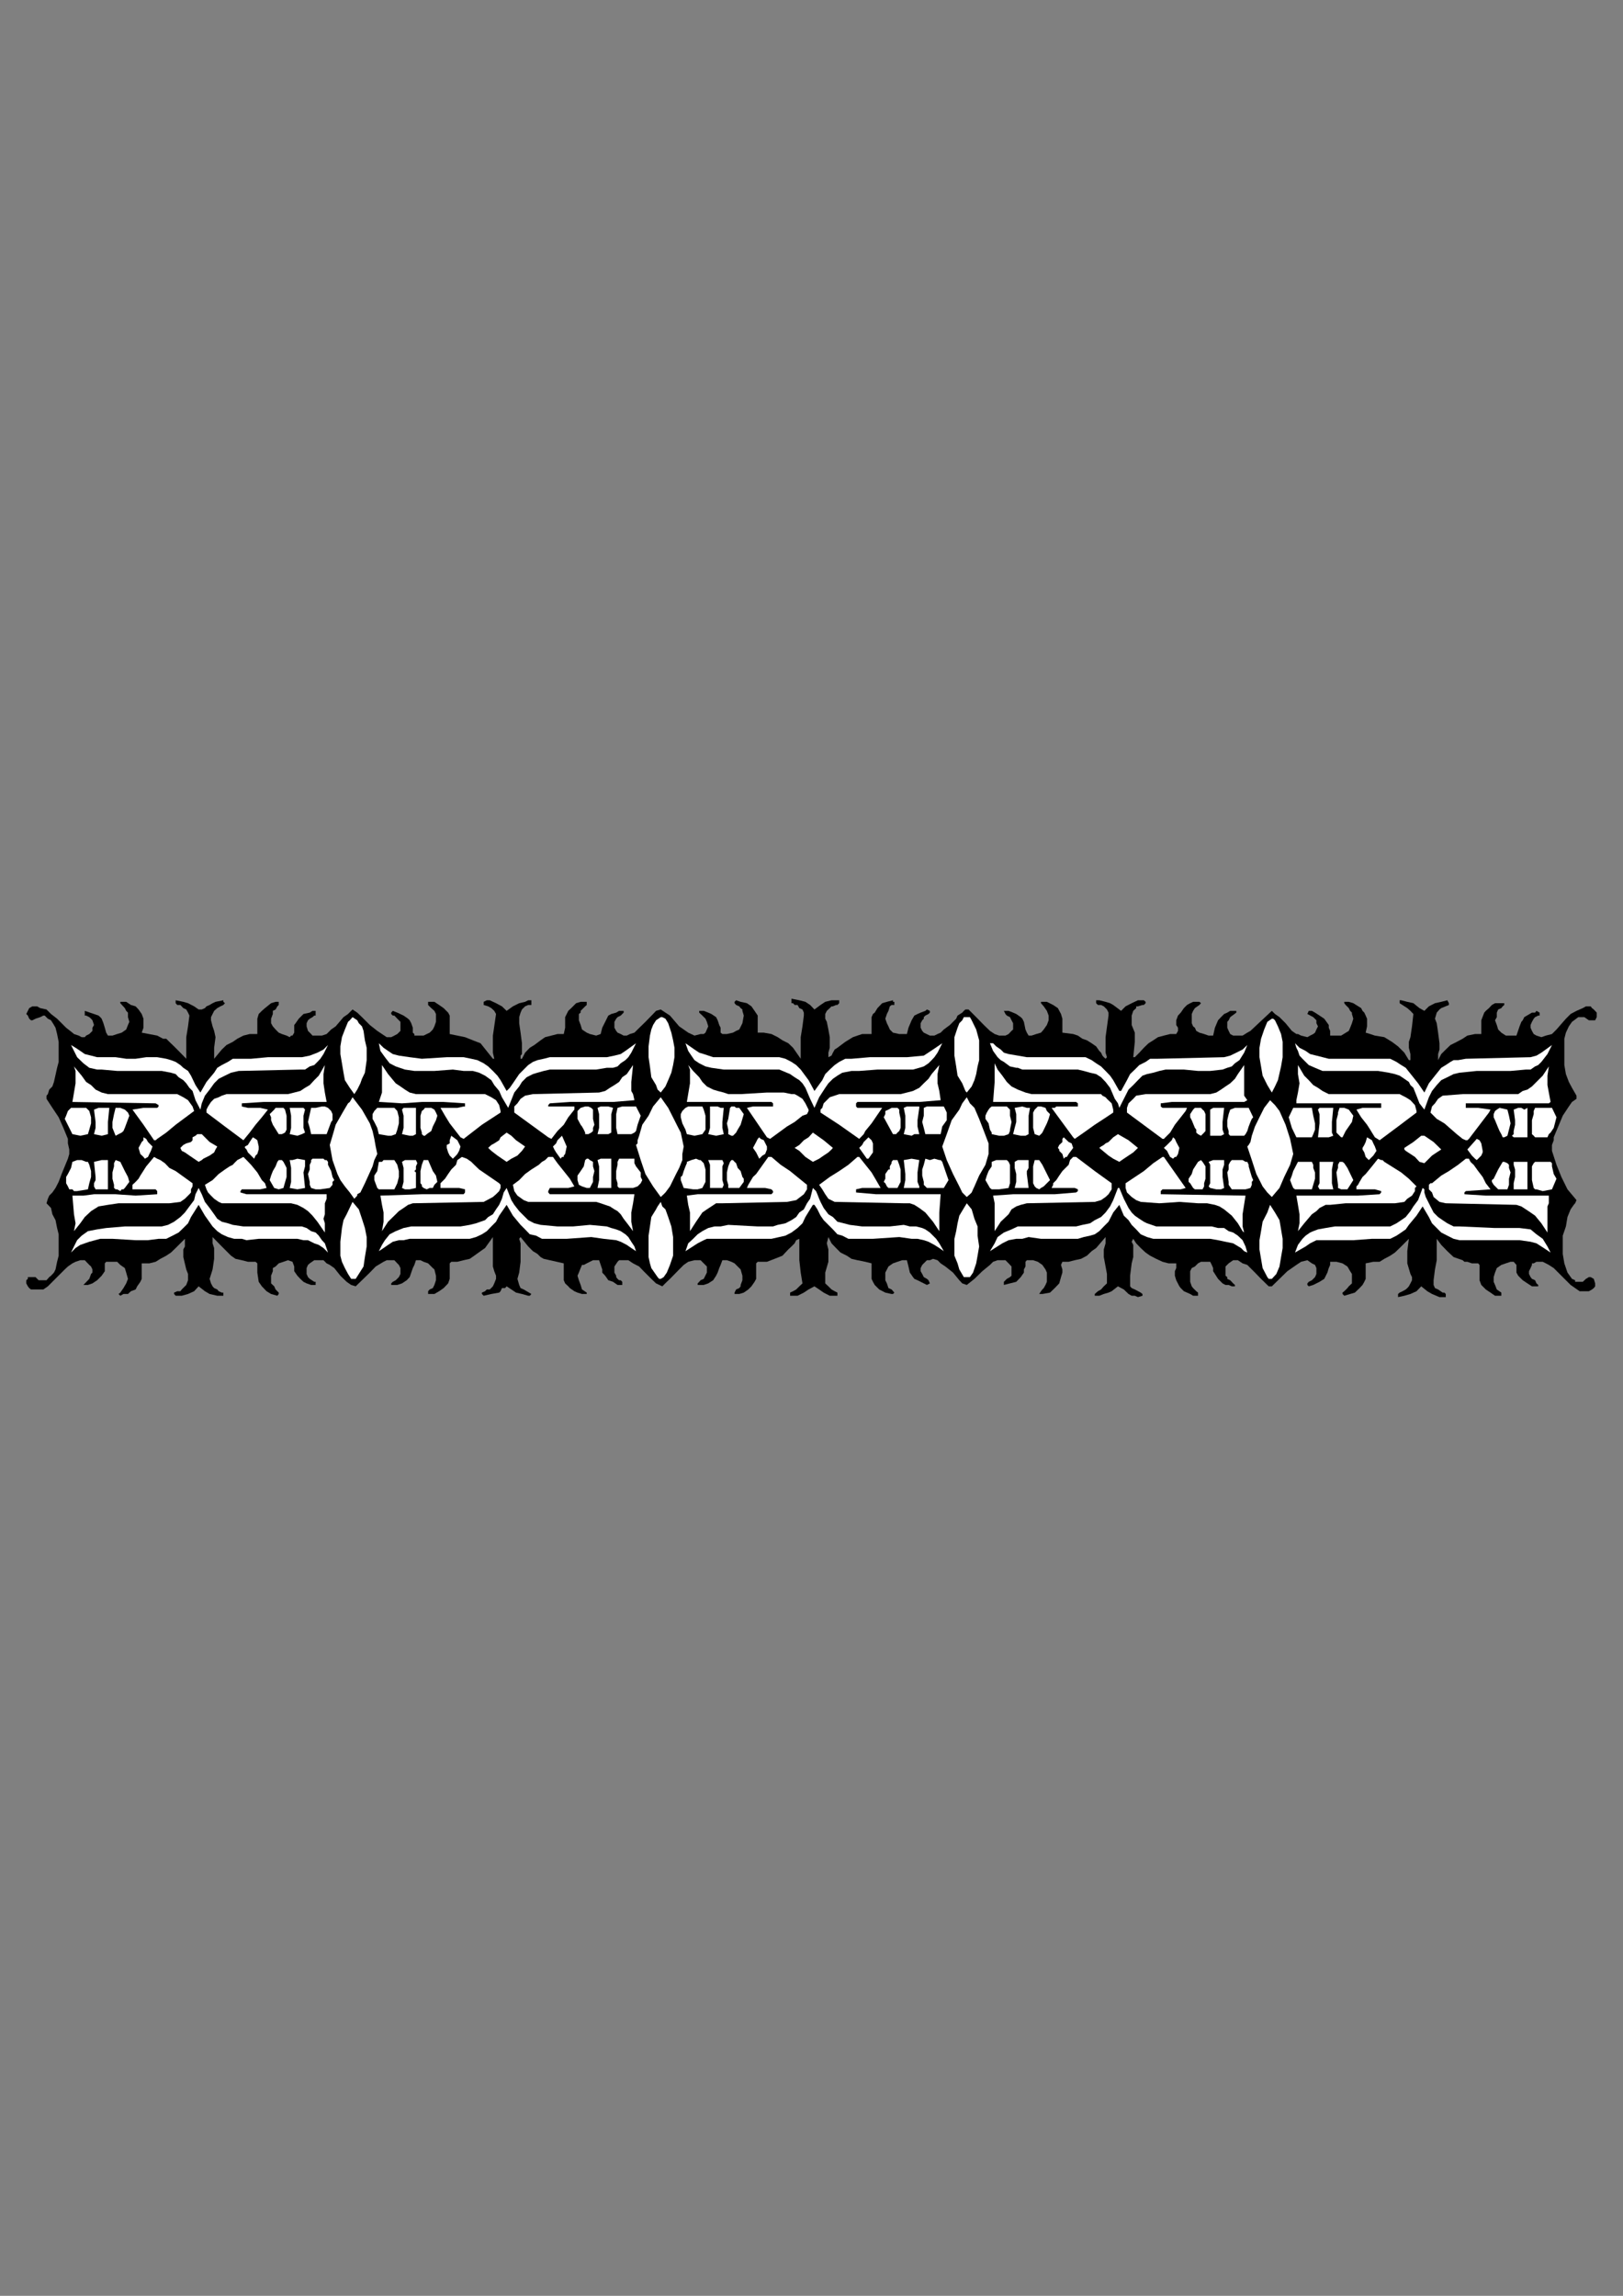 <?xml version="1.0" encoding="utf-8"?>
<!-- Created by UniConvertor 2.0rc4 (https://sk1project.net/) -->
<svg xmlns="http://www.w3.org/2000/svg" height="841.89pt" viewBox="0 0 595.276 841.89" width="595.276pt" version="1.1" xmlns:xlink="http://www.w3.org/1999/xlink" id="c3e6d6de-f60b-11ea-8f23-dcc15c148e23">

<rect x="0" y="0" width="595.276" height="841.89" fill="#808080" stroke="none"/>

<g>
	<g>
		<path style="fill:#000000;" d="M 298.718,370.185 L 300.95,368.529 302.678,367.377 304.982,366.801 306.134,366.801 307.79,366.801 307.79,367.377 307.79,367.881 307.142,368.529 306.638,368.529 305.486,369.033 304.982,369.033 304.334,369.681 303.254,370.689 302.678,371.841 302.678,373.569 303.254,374.721 303.83,377.529 304.334,380.337 304.334,384.225 303.83,386.025 303.83,387.681 304.982,387.105 305.486,386.025 306.134,384.873 307.142,384.225 310.022,382.065 312.83,380.337 314.486,379.761 316.214,379.185 317.942,379.185 319.67,379.185 319.67,376.881 319.67,375.225 319.67,372.993 320.174,371.841 320.822,371.337 321.83,369.681 323.558,367.881 325.286,367.377 327.518,366.801 327.518,367.377 328.022,367.377 328.022,368.529 327.014,368.529 326.366,369.033 325.862,370.689 325.286,371.841 324.71,373.569 325.286,375.225 325.862,376.377 326.366,377.529 327.518,378.681 329.822,379.185 331.478,379.185 332.63,379.185 333.206,376.881 334.358,374.145 335.366,372.417 336.518,371.841 337.67,371.337 339.398,370.689 339.974,370.185 341.054,370.689 341.054,371.337 341.054,371.337 340.55,371.841 339.398,372.417 338.822,372.993 338.822,373.569 338.246,374.145 337.67,375.225 337.67,376.881 338.246,378.033 338.822,378.681 341.054,379.761 342.71,379.761 343.862,379.185 345.014,378.681 346.166,377.529 348.398,375.873 350.702,373.569 351.206,372.417 352.934,371.337 353.51,370.689 354.086,370.185 354.59,370.185 355.238,370.185 358.046,372.993 360.854,375.873 363.086,378.033 364.814,379.185 366.47,379.761 367.622,379.761 368.774,379.761 369.926,379.185 371.006,378.033 371.582,377.529 371.582,376.377 371.582,375.225 371.006,374.145 370.43,372.993 369.278,372.417 368.774,371.841 368.198,370.689 368.774,370.689 369.926,370.689 371.582,371.337 372.734,371.841 374.39,372.993 374.966,373.569 375.542,374.721 376.118,377.529 376.622,378.681 377.27,379.761 377.27,379.761 378.35,379.761 380.078,379.185 381.806,378.681 382.814,377.529 383.966,375.873 384.614,374.145 384.614,372.417 383.966,370.689 382.814,369.033 381.806,367.881 381.806,367.377 382.814,367.377 383.966,367.377 386.27,368.529 387.998,369.681 389.15,371.841 389.654,373.569 389.654,375.225 389.654,378.681 393.614,379.185 395.342,379.761 396.998,380.913 398.654,381.489 400.382,382.569 402.038,383.721 403.19,385.377 403.838,386.025 404.342,387.105 404.846,387.681 405.494,388.257 405.998,387.681 405.494,386.025 405.494,384.225 405.494,380.337 406.574,372.417 406.574,371.337 405.998,370.185 404.846,369.033 403.838,368.529 402.686,368.529 402.038,367.881 402.038,367.881 402.038,367.377 402.038,366.801 402.686,366.801 403.19,366.801 405.494,367.377 407.15,367.881 408.302,368.529 411.182,370.689 412.838,369.033 415.07,367.881 417.374,366.801 419.534,366.801 420.182,367.377 420.182,367.881 419.534,368.529 419.03,368.529 417.374,369.033 416.726,369.033 416.726,369.681 415.646,370.689 415.07,372.417 415.07,374.145 415.07,375.873 416.222,378.681 416.222,380.337 416.222,380.913 416.222,382.065 415.646,387.681 416.222,387.681 417.878,386.025 419.534,384.225 421.262,382.569 422.99,381.489 424.718,380.337 426.878,379.761 429.182,379.185 431.414,379.185 432.062,378.033 432.062,376.881 431.414,375.873 431.414,374.145 432.062,372.417 433.07,371.337 434.222,369.681 435.374,368.529 436.526,367.881 437.606,367.377 438.758,367.377 439.91,367.377 439.91,367.377 440.486,367.881 439.91,368.529 438.254,369.681 437.606,370.689 437.102,371.841 437.102,373.569 437.102,375.225 437.606,376.377 438.254,376.881 438.758,378.033 439.91,378.681 441.638,379.185 443.294,379.761 444.95,379.761 445.598,376.881 446.75,374.145 447.83,372.993 448.982,371.841 450.134,371.337 451.214,370.689 452.942,370.689 453.446,370.689 453.446,370.689 453.446,371.337 451.214,372.993 450.638,374.145 450.134,374.721 450.134,375.225 450.134,376.881 450.638,378.033 451.214,379.185 452.294,379.761 454.022,379.761 455.75,379.761 457.478,378.681 458.63,378.033 466.478,370.689 467.63,371.841 469.286,372.993 471.518,375.225 473.822,378.033 475.478,379.185 476.054,379.185 477.206,379.761 479.51,380.337 480.518,379.761 481.67,379.185 482.318,378.681 482.822,377.529 483.398,376.377 482.822,375.225 482.822,374.145 481.67,372.993 479.51,371.841 480.014,370.689 481.166,370.689 482.318,371.337 483.974,372.417 485.702,373.569 487.358,375.873 487.358,376.881 487.862,378.033 487.862,379.761 488.51,379.761 489.014,379.761 490.742,379.761 491.894,379.761 494.702,378.033 495.206,376.881 495.854,375.225 496.358,373.569 495.854,371.841 495.854,371.337 495.206,370.689 494.702,369.681 493.55,368.529 493.046,367.881 493.046,367.377 494.198,367.377 494.702,367.377 496.358,367.881 499.238,369.681 499.742,370.689 500.39,371.337 500.894,372.417 501.398,373.569 501.398,376.377 500.894,378.681 502.55,379.185 504.278,379.761 507.734,380.337 510.542,382.065 512.774,383.721 515.078,386.025 516.734,388.761 517.31,388.761 517.31,388.257 517.31,386.529 516.734,384.225 516.734,382.065 517.31,380.337 517.886,376.377 518.39,371.841 517.31,370.689 516.158,369.681 513.35,367.881 513.35,367.377 513.35,366.801 513.926,366.801 516.158,367.377 518.39,367.881 520.622,369.681 522.422,370.689 524.078,369.033 526.31,367.881 528.614,367.377 530.846,366.801 531.422,367.881 531.422,367.881 531.422,368.529 528.614,369.681 527.966,370.185 526.958,371.337 526.31,373.569 526.958,375.225 527.462,378.681 527.966,382.569 527.966,384.873 527.462,386.529 527.462,387.681 527.462,388.761 528.614,386.529 530.27,384.873 531.998,383.217 534.302,382.065 536.462,380.913 538.19,379.761 540.998,379.185 543.302,379.185 543.302,376.881 543.302,374.145 544.382,371.337 544.958,370.689 546.11,369.681 547.19,368.529 548.342,367.881 549.998,367.881 551.726,367.881 551.726,368.529 551.15,369.033 550.646,369.681 549.494,370.185 548.99,371.337 548.99,372.993 548.342,374.145 548.99,375.873 549.494,377.529 549.998,378.033 550.646,378.681 552.302,379.761 554.03,379.761 556.19,379.761 557.342,376.377 557.99,374.721 558.494,374.145 559.07,372.993 561.878,371.337 563.03,371.337 563.534,370.689 564.686,371.337 564.686,371.841 564.686,372.417 564.182,372.417 563.03,372.993 562.526,373.569 562.526,373.569 561.878,374.721 561.374,375.873 561.374,376.881 561.878,378.033 562.526,379.185 563.534,379.761 565.334,380.337 566.99,379.761 569.222,379.185 570.878,377.529 574.334,373.569 576.062,371.841 578.222,370.689 580.526,369.681 581.678,369.033 583.406,369.033 583.91,369.681 584.558,370.185 585.638,371.337 585.638,372.417 585.638,372.993 585.062,374.145 583.91,374.145 583.406,374.145 582.758,374.145 581.102,372.993 579.95,372.993 579.374,372.993 578.87,372.993 576.566,374.721 575.414,376.377 574.334,378.681 573.758,380.913 573.758,383.721 573.758,386.025 573.758,390.561 574.334,393.873 575.414,396.753 576.566,398.913 578.222,401.793 578.222,402.945 576.566,404.097 575.414,405.753 573.182,409.137 569.87,417.057 569.87,418.137 569.222,419.865 569.222,420.945 569.222,421.521 569.222,422.025 570.878,427.137 572.678,431.601 574.91,436.137 578.222,440.097 577.718,441.249 577.214,441.825 576.062,443.481 574.91,446.289 574.334,449.745 573.182,453.129 573.182,456.513 573.182,459.825 573.758,463.281 574.91,466.665 576.566,468.969 577.718,469.473 577.718,470.049 578.87,470.049 579.374,470.049 580.526,470.049 581.678,468.969 582.758,468.321 583.406,468.321 584.558,468.969 585.062,470.625 585.062,471.201 585.062,471.705 584.558,472.353 583.91,472.857 582.758,473.505 581.678,473.505 580.526,473.505 579.374,473.505 577.718,472.353 576.062,471.201 572.678,467.817 569.87,465.009 568.07,463.857 566.99,463.281 565.838,462.705 563.534,462.705 562.526,463.281 561.878,463.281 561.878,463.857 561.374,465.009 560.798,466.161 560.798,467.169 561.374,468.321 561.878,468.969 563.03,469.473 563.534,470.625 564.182,471.201 564.182,471.705 561.878,471.705 560.222,470.625 558.494,469.473 557.342,468.321 556.838,467.817 556.19,466.665 556.19,465.009 556.19,463.857 555.686,463.281 555.182,462.705 554.03,462.705 552.302,463.281 550.646,463.857 548.99,465.009 548.342,466.665 547.838,468.321 547.838,470.049 548.342,471.201 548.99,472.857 550.646,474.009 550.646,474.513 550.646,474.513 550.646,475.161 548.342,475.161 546.686,474.009 544.958,472.857 543.302,471.201 542.654,469.473 542.654,467.817 542.654,465.513 542.654,463.857 542.15,463.281 541.646,463.281 539.846,463.281 538.19,462.705 537.11,462.705 536.462,462.129 533.15,460.977 530.846,458.817 528.614,456.513 526.958,454.281 526.958,458.169 526.958,462.129 526.31,465.513 525.806,469.473 525.806,471.201 526.31,472.353 527.462,472.857 529.118,474.009 529.766,474.009 530.27,474.513 530.27,475.161 530.27,475.665 527.966,475.665 525.23,474.513 523.502,473.505 521.27,471.705 519.542,473.505 517.31,474.513 515.078,475.161 512.774,475.665 512.774,474.513 513.35,474.009 514.43,473.505 515.582,472.857 516.158,472.353 516.734,471.705 517.31,470.625 517.886,469.473 517.886,468.321 517.31,467.169 516.158,463.281 516.158,460.977 516.158,458.817 516.734,454.281 513.35,457.665 511.622,459.321 509.894,460.473 507.734,461.625 506.006,462.705 503.702,462.705 500.894,463.281 500.894,467.169 500.894,468.969 500.39,470.049 499.742,471.201 498.662,472.353 496.934,474.009 495.206,474.513 493.046,475.161 492.398,474.513 492.398,474.009 493.046,473.505 494.198,472.353 494.702,471.705 495.854,470.625 495.854,468.969 495.854,467.169 495.206,466.161 494.198,464.433 492.398,463.281 490.166,462.705 487.862,462.705 487.862,463.857 487.358,465.009 486.854,466.665 485.702,468.969 483.974,470.049 481.67,471.201 480.014,471.705 479.51,471.201 479.51,470.625 479.51,470.625 480.014,470.049 481.166,469.473 481.166,469.473 481.67,468.969 482.318,468.321 482.822,467.169 482.822,466.161 482.822,465.009 482.318,463.857 481.166,463.281 479.51,462.129 477.206,462.705 475.478,463.857 473.822,465.009 472.166,466.161 469.286,468.969 466.478,471.705 465.326,471.705 462.518,468.969 460.286,466.665 457.478,463.857 455.75,463.281 454.022,462.129 452.942,462.129 452.294,462.129 450.638,463.281 449.486,464.433 449.486,465.513 449.486,466.665 449.486,467.817 450.134,468.321 450.134,468.969 451.214,469.473 452.294,470.625 452.942,471.201 452.942,471.705 451.79,471.705 450.638,471.201 449.486,471.201 448.406,470.625 446.75,468.969 445.598,467.169 444.95,466.161 444.95,465.009 444.446,463.857 443.87,462.705 442.142,462.705 440.486,462.705 439.406,463.281 438.254,464.433 437.102,465.009 436.526,466.161 436.526,467.817 436.526,470.049 437.102,471.705 437.606,472.353 438.758,473.505 439.406,474.009 439.406,474.513 439.406,475.161 437.606,475.161 436.526,474.513 435.374,474.009 434.222,473.505 433.07,472.353 432.566,471.705 431.414,469.473 430.91,467.817 430.91,466.161 431.414,465.009 431.414,463.281 428.606,463.281 426.374,462.705 424.07,461.625 421.838,460.473 420.182,459.321 418.382,457.665 416.726,455.937 415.646,454.281 415.07,455.361 415.646,456.513 415.646,458.169 415.646,459.321 415.646,460.977 415.07,463.281 414.494,467.817 414.494,470.049 414.494,470.625 414.494,471.705 415.07,472.353 416.222,472.857 418.382,474.009 419.03,474.513 419.03,475.161 417.374,475.665 416.222,475.161 415.07,475.161 413.918,474.513 412.19,472.857 410.03,471.705 407.726,473.505 406.574,474.009 404.846,474.513 403.19,475.161 402.038,475.161 401.534,475.161 401.534,474.513 402.686,473.505 403.838,472.857 404.846,471.705 405.998,470.625 405.998,468.969 405.998,467.169 405.494,464.433 404.846,460.977 404.846,459.825 404.846,458.169 405.494,455.937 405.494,453.633 402.038,457.665 400.382,458.817 398.654,460.473 396.494,461.625 394.19,462.129 391.958,462.705 389.654,462.705 389.15,463.857 389.654,465.513 389.654,466.665 389.15,468.321 388.502,470.625 386.846,472.353 385.118,474.009 382.31,474.513 381.806,474.513 381.158,474.513 381.158,474.513 381.806,473.505 382.31,472.857 382.814,472.353 383.462,471.201 383.966,470.049 383.966,468.321 383.966,466.665 383.462,465.513 382.31,463.857 380.654,462.705 378.926,462.129 376.622,462.129 376.118,462.705 376.118,463.281 376.118,464.433 375.542,465.513 375.542,466.665 374.39,468.321 372.734,470.049 370.43,470.625 368.198,471.201 368.198,470.625 368.198,470.049 368.774,469.473 369.278,468.969 370.43,468.321 371.006,467.817 371.006,466.665 371.006,465.513 371.006,464.433 369.926,463.281 368.774,462.129 367.622,462.129 365.894,462.129 364.238,462.705 363.086,463.857 360.278,466.161 357.398,468.969 354.59,471.201 352.934,470.625 351.854,469.473 349.55,466.665 346.742,464.433 345.014,463.281 343.862,462.129 342.206,461.625 341.054,462.129 339.974,462.129 338.822,463.281 338.246,463.857 337.67,465.009 337.67,466.161 338.246,467.169 338.822,468.321 339.974,468.969 340.55,469.473 341.054,470.625 339.974,471.201 338.822,470.625 336.518,469.473 335.366,468.969 334.862,468.321 333.71,466.665 333.206,464.433 332.63,462.129 330.902,462.129 329.174,462.705 327.518,463.281 325.862,464.433 324.71,466.665 324.71,468.321 324.71,469.473 325.286,470.625 325.862,472.353 327.014,472.857 328.022,474.009 328.022,474.009 327.518,474.513 327.014,474.513 324.71,474.009 322.478,472.857 320.822,471.201 320.174,470.049 319.67,468.969 319.67,466.161 319.67,463.281 317.366,462.705 314.486,462.129 312.326,461.625 310.598,460.473 308.294,459.321 306.638,457.665 304.982,455.937 303.83,453.633 303.254,455.937 303.83,458.169 303.83,460.473 303.83,462.705 302.678,466.665 302.678,468.969 302.678,469.473 302.678,470.625 303.83,471.705 304.982,472.857 306.134,473.505 307.142,474.009 307.142,475.161 307.142,475.161 306.638,475.161 304.334,475.161 302.102,474.009 300.446,472.857 298.718,471.705 296.558,472.857 294.83,474.009 292.526,475.161 289.79,475.161 289.79,474.513 289.79,474.009 290.87,473.505 292.022,472.857 293.174,471.705 294.326,470.625 293.678,466.665 293.174,462.129 293.174,458.169 293.174,455.937 293.174,454.281 292.022,454.785 291.446,455.937 290.294,457.089 289.142,458.169 288.062,459.321 286.982,460.473 284.102,461.625 281.294,462.705 277.91,462.705 277.334,463.281 277.334,465.513 277.334,467.817 277.334,468.969 276.758,470.049 275.606,471.705 274.454,472.857 272.798,474.009 271.142,474.513 269.414,474.513 269.414,474.009 269.414,474.009 269.99,472.857 271.142,472.353 271.646,471.705 271.646,471.201 272.294,469.473 272.294,467.817 271.646,465.513 270.566,464.433 269.414,463.281 268.262,462.705 266.606,462.129 264.95,462.129 264.302,463.857 263.798,465.009 263.222,466.665 262.646,467.817 261.566,469.473 259.766,470.625 258.11,471.201 256.454,471.201 255.878,471.201 255.878,470.625 256.454,470.049 256.958,469.473 258.11,468.969 259.262,466.665 259.262,465.513 259.262,464.433 258.11,463.281 256.958,462.129 255.878,462.129 254.726,462.129 252.422,462.705 250.766,463.857 249.11,465.513 245.726,468.969 244.574,470.049 242.918,471.705 240.614,470.625 238.886,468.969 236.078,466.161 234.422,464.433 232.19,463.281 230.462,462.129 227.654,462.129 227.078,462.129 226.502,462.705 225.35,464.433 225.35,466.665 225.998,467.817 225.998,468.321 226.502,468.969 227.078,469.473 227.654,469.473 228.23,470.049 228.23,471.201 226.502,471.201 224.846,470.049 223.118,469.473 221.966,467.817 220.886,466.665 220.886,465.513 219.734,462.129 218.654,462.129 217.502,462.129 216.35,462.705 215.198,463.281 215.198,463.281 214.118,463.857 213.47,463.857 212.966,465.009 212.318,466.665 211.814,467.817 212.318,469.473 212.966,471.201 213.47,472.857 215.198,474.009 215.198,474.513 215.198,474.513 213.47,474.513 211.814,474.009 210.662,473.505 209.006,472.353 208.43,471.705 207.278,470.625 206.774,469.473 206.774,468.321 206.774,465.513 206.774,463.281 201.662,462.129 199.43,461.625 198.278,460.977 198.278,460.977 197.126,459.825 195.47,458.817 193.742,457.089 190.934,453.633 190.43,454.281 190.934,455.937 190.934,458.169 190.934,462.705 190.43,466.665 189.782,468.969 190.43,471.201 190.934,472.353 192.086,472.857 194.894,474.513 194.894,474.513 194.318,475.161 193.742,475.161 191.438,474.513 189.278,474.009 187.55,472.857 185.822,471.705 185.246,472.353 184.094,472.353 183.59,473.505 183.086,474.009 180.206,474.513 177.398,475.161 176.75,474.513 176.75,474.009 177.902,473.505 178.55,472.857 179.63,472.857 180.782,471.705 181.286,470.625 181.934,468.969 181.934,467.817 181.286,466.161 180.782,464.433 180.782,460.977 180.782,457.089 180.782,453.633 177.902,457.665 176.246,458.817 173.942,460.473 172.286,461.625 170.054,462.129 167.75,462.705 165.518,462.705 164.942,463.281 164.942,465.009 164.942,466.665 164.942,468.969 164.366,470.625 162.71,472.353 161.054,473.505 159.326,474.513 157.022,474.513 157.022,474.009 157.022,473.505 157.598,472.857 158.75,472.353 159.326,471.201 159.902,469.473 159.902,467.817 159.326,465.513 158.75,465.009 158.174,464.433 157.022,463.281 155.366,462.705 154.214,462.129 152.558,462.129 151.982,463.857 151.406,465.009 150.83,466.665 150.254,468.321 149.174,469.473 147.446,470.625 145.718,471.201 143.486,471.201 143.486,470.625 144.062,470.049 145.142,469.473 146.294,468.321 146.87,467.169 146.87,466.161 146.87,465.009 146.294,463.857 145.718,463.281 144.638,462.129 143.486,462.129 141.83,462.129 140.678,462.705 137.798,464.433 135.638,466.665 132.758,469.473 130.454,471.705 128.798,471.201 127.142,470.049 124.838,467.817 122.606,465.009 120.95,463.857 119.798,463.281 118.646,462.129 117.494,462.129 115.262,462.129 113.606,463.281 112.958,463.857 112.454,465.009 112.454,466.161 112.454,467.169 112.958,468.321 113.606,468.969 115.262,470.049 115.766,470.049 115.766,470.625 115.766,471.201 114.11,471.201 112.454,470.625 111.302,470.049 110.15,468.969 109.07,467.817 107.918,466.161 107.918,464.433 107.27,462.705 105.614,462.129 103.958,462.705 102.23,463.281 101.078,464.433 100.07,465.009 100.07,466.161 99.422,467.817 99.422,468.969 99.422,470.625 100.574,471.705 101.078,472.857 102.23,474.009 102.23,474.513 101.726,475.161 99.422,474.513 97.766,473.505 96.038,471.705 94.886,470.049 94.382,466.665 94.382,463.281 93.734,462.705 90.926,462.705 88.694,462.129 86.39,461.625 84.734,460.473 83.078,458.817 81.35,457.089 77.966,453.633 77.966,454.281 77.966,455.937 78.542,457.665 78.542,461.625 77.966,465.513 76.886,468.969 77.39,470.625 77.966,471.705 78.542,472.353 79.694,472.857 80.198,473.505 81.35,474.009 81.926,474.009 81.926,475.161 79.694,475.161 76.886,474.513 75.158,473.505 72.854,471.705 71.198,473.505 68.966,474.513 66.662,475.161 64.43,475.161 63.854,474.513 63.854,474.009 65.006,473.505 66.158,473.505 66.662,472.857 68.318,471.201 68.966,469.473 68.966,467.169 68.318,465.513 67.238,460.977 67.238,459.321 67.238,458.169 67.814,457.089 67.814,455.361 67.814,454.281 64.43,457.665 62.702,459.321 60.974,460.473 58.814,461.625 57.086,462.705 54.782,463.281 51.974,463.281 51.974,463.857 51.974,465.009 51.974,467.169 51.974,468.969 51.47,470.049 50.318,471.705 49.742,472.857 48.014,473.505 46.934,474.513 45.278,474.513 44.126,475.161 43.478,474.513 43.478,474.513 44.126,474.009 45.278,472.353 46.286,470.625 46.934,468.969 46.286,466.665 45.782,465.009 44.126,463.857 42.974,462.705 41.246,462.705 39.59,462.705 38.942,462.705 38.438,463.281 38.438,463.857 38.438,465.009 38.438,466.161 37.286,467.817 35.63,469.473 33.902,470.625 32.246,471.201 31.094,471.201 31.094,471.201 30.59,471.201 32.75,468.969 33.398,467.169 33.902,466.665 33.902,465.513 33.398,464.433 32.75,463.857 31.094,462.129 29.438,462.129 27.71,462.705 26.558,463.281 24.902,464.433 23.75,465.513 22.094,467.169 19.214,470.049 17.558,471.705 15.902,472.857 14.75,472.857 13.598,472.857 12.446,472.857 11.366,472.857 10.718,472.353 10.214,471.705 9.638,470.625 9.638,469.473 10.214,468.969 10.214,468.321 10.718,468.321 11.366,468.321 12.446,468.321 13.022,468.321 14.174,469.473 15.254,469.473 15.902,469.473 17.054,469.473 18.062,468.321 18.71,467.817 19.79,466.665 20.366,465.513 20.942,462.705 21.518,460.473 21.518,457.665 21.518,455.361 21.518,452.625 20.942,450.321 20.366,447.441 19.214,445.281 18.71,442.977 17.054,441.249 17.558,439.593 18.062,438.441 19.214,437.289 20.366,435.633 21.518,433.401 22.598,430.521 23.75,427.713 24.902,424.905 25.406,423.177 25.406,421.521 24.902,419.289 24.902,417.633 23.246,413.601 21.518,409.713 19.214,406.257 17.054,402.945 17.054,401.793 17.558,401.217 18.062,399.561 19.214,398.409 19.79,396.753 20.942,391.569 21.518,389.409 21.518,386.529 21.518,384.225 21.518,382.065 20.942,379.185 20.366,376.881 19.79,375.873 18.71,374.145 17.558,373.569 16.406,372.417 15.902,372.417 14.75,372.993 13.022,373.569 11.87,374.145 11.366,374.145 10.718,373.569 10.214,372.417 9.638,371.841 10.214,370.689 10.718,369.681 11.87,369.033 13.598,369.033 14.75,369.681 17.054,370.185 18.71,371.841 20.942,373.569 24.254,376.881 26.558,378.681 27.134,379.185 28.862,379.761 29.942,380.337 31.094,380.337 31.598,379.761 32.75,379.185 33.902,378.033 33.902,376.881 34.478,375.873 33.902,374.145 33.398,373.569 32.75,372.993 31.598,372.417 31.094,372.417 31.094,371.841 31.094,371.337 31.094,370.689 34.478,371.841 36.134,372.417 36.782,372.993 37.286,373.569 37.934,375.225 38.438,376.881 38.942,378.681 39.59,379.761 41.246,379.761 42.974,379.185 44.63,378.681 46.286,377.529 46.934,375.873 47.438,374.721 46.934,372.993 46.934,371.337 46.286,370.689 45.782,369.681 44.126,367.881 44.126,367.881 44.126,367.377 44.63,367.377 45.782,367.377 46.286,367.377 48.014,368.529 49.742,369.033 50.822,370.185 51.974,371.841 52.622,373.569 52.622,375.225 52.622,376.881 51.974,378.681 57.662,379.761 59.822,380.913 60.974,380.913 62.126,382.065 63.854,383.721 65.51,385.377 68.318,388.257 68.318,386.529 68.318,384.873 68.318,380.337 68.966,376.377 69.47,372.417 68.966,371.337 68.318,370.185 67.238,369.681 66.158,368.529 65.006,368.529 64.43,367.881 64.43,367.881 64.43,367.377 64.43,366.801 67.238,367.377 68.966,367.881 71.198,369.033 72.854,370.185 73.502,370.185 74.006,370.185 75.158,369.681 75.734,369.033 76.886,368.529 77.966,367.881 79.046,367.377 81.926,366.801 81.926,367.377 82.502,367.881 81.926,368.529 80.846,369.033 79.694,369.681 78.542,370.689 77.966,371.841 77.39,372.993 77.39,374.145 77.966,376.377 78.542,378.033 79.046,380.337 78.542,384.225 78.542,388.257 81.35,384.873 83.078,383.217 85.382,382.065 87.038,380.913 89.27,379.761 91.574,379.185 94.382,379.185 94.382,378.033 94.382,377.529 94.382,376.377 94.382,374.721 94.382,373.569 94.886,371.841 96.038,370.689 97.19,369.681 99.422,367.881 101.078,367.377 102.23,367.377 102.23,367.881 102.23,368.529 101.726,369.033 101.078,370.185 100.07,370.689 100.07,371.841 99.422,373.569 99.422,375.225 100.07,376.377 101.078,377.529 102.23,378.681 103.382,379.185 105.11,379.761 106.262,380.337 106.766,379.761 107.27,379.761 107.918,378.681 107.918,376.881 107.918,375.873 108.422,375.225 109.574,373.569 111.302,371.841 113.606,371.337 114.614,370.689 115.766,370.689 115.766,371.337 115.766,371.841 115.766,372.417 115.262,372.417 114.614,372.993 113.606,373.569 112.958,374.145 112.454,375.225 112.454,376.377 112.958,378.033 114.11,379.185 114.614,379.761 115.766,379.761 118.07,379.761 119.798,379.185 121.454,377.529 123.11,376.377 125.99,372.993 127.646,371.841 129.302,370.185 131.03,371.337 132.758,372.993 135.638,375.873 138.374,378.033 140.102,379.185 141.83,380.337 143.486,380.337 144.638,379.761 145.718,379.185 146.87,378.033 146.87,376.377 146.87,374.721 145.718,373.569 144.638,372.417 144.062,372.417 143.486,371.841 143.486,371.841 143.486,371.337 144.062,370.689 145.718,371.337 148.022,372.417 149.678,373.569 150.254,374.145 150.83,375.225 151.406,376.881 151.406,378.681 151.982,379.185 151.982,379.761 153.062,379.761 153.638,379.761 155.366,379.761 156.518,379.185 157.598,378.681 158.75,377.529 159.326,376.377 159.902,374.721 159.902,373.569 159.902,371.841 159.326,370.689 158.174,369.681 157.022,368.529 157.022,367.881 157.022,367.377 158.174,367.377 159.326,367.377 161.054,368.529 162.71,369.681 164.366,371.337 164.942,372.417 164.942,372.993 164.942,375.225 164.942,379.185 167.75,379.761 170.558,380.337 173.438,381.489 176.246,382.569 180.782,388.257 181.286,388.257 180.782,386.025 180.782,384.225 180.782,379.761 181.934,371.841 181.286,370.689 180.206,369.681 179.054,369.033 177.398,368.529 177.398,367.881 177.398,367.377 178.55,366.801 179.63,366.801 181.934,367.881 184.094,369.033 185.822,370.689 188.126,369.033 190.43,367.881 192.59,367.377 193.742,366.801 194.894,366.801 194.894,367.377 194.894,368.529 193.742,368.529 192.59,369.033 191.438,370.185 190.934,371.337 190.43,372.993 190.43,375.225 190.934,378.681 191.438,382.569 191.438,384.873 191.438,385.377 191.438,386.529 190.934,387.105 190.934,387.105 190.934,388.257 191.438,388.257 192.59,386.025 194.318,384.225 195.974,383.217 198.278,381.489 199.934,380.337 202.238,379.761 204.47,379.185 206.774,379.185 207.278,376.881 207.278,374.721 207.278,372.993 207.854,371.841 208.43,370.689 209.51,369.681 211.31,367.881 212.966,367.377 215.198,367.377 215.198,367.881 215.198,368.529 214.622,369.033 213.47,370.185 212.966,370.689 212.966,371.337 212.318,371.841 212.318,372.993 212.318,374.145 212.966,375.873 213.47,377.529 215.198,378.681 216.35,379.185 218.654,379.761 220.31,379.185 220.886,376.881 221.966,374.721 222.542,373.569 223.118,372.417 224.198,371.841 225.998,371.337 227.078,370.689 228.734,370.689 228.734,371.337 228.23,371.841 227.654,372.417 226.502,372.993 225.998,373.569 225.35,374.721 225.35,375.873 225.35,376.881 225.998,378.033 226.502,378.681 227.654,379.185 228.734,379.761 229.886,379.761 231.038,379.185 232.694,378.681 233.846,377.529 236.726,374.721 239.534,371.841 240.614,370.689 242.342,370.185 244.07,371.337 245.726,372.417 249.11,376.377 250.766,377.529 252.422,378.681 254.726,379.761 256.958,379.185 258.11,379.185 258.758,378.681 259.766,376.377 259.262,374.721 258.758,373.569 257.606,372.417 256.454,371.337 256.454,370.689 258.11,370.689 259.766,371.337 260.918,371.841 262.646,372.993 263.222,374.145 263.798,375.873 264.302,376.881 264.302,378.681 264.95,379.185 265.454,379.185 266.606,379.185 268.838,378.681 269.99,378.033 271.142,377.529 272.294,375.225 272.798,372.417 272.294,370.689 272.294,370.185 271.646,369.681 271.142,369.033 269.99,368.529 269.414,367.881 269.414,367.377 269.99,366.801 271.646,367.377 273.95,367.881 275.606,369.033 276.758,370.689 277.91,372.417 277.91,374.721 277.91,378.681 280.142,378.681 282.95,379.185 285.254,380.337 286.982,381.489 289.142,382.569 290.87,384.225 293.678,388.257 293.678,386.529 293.678,384.225 293.678,380.337 294.326,376.377 294.83,372.417 294.83,371.337 294.326,370.185 293.174,369.681 292.526,368.529 291.446,368.529 290.87,367.881 290.294,367.881 290.294,367.377 290.294,366.801 290.294,366.225 293.174,366.801 295.406,367.377 297.134,368.529 298.718,370.185 Z" />
		<path style="fill:#ffffff;" d="M 359.126,381.489 L 359.126,383.721 359.126,386.529 359.126,388.761 358.55,391.065 358.046,393.873 357.398,396.105 356.39,398.409 354.59,400.641 354.086,400.065 352.934,397.257 351.206,394.449 350.702,391.065 350.054,387.105 350.054,383.721 350.054,380.337 351.206,376.881 351.854,375.225 352.934,374.145 353.51,372.993 354.59,372.993 355.742,372.993 356.39,374.145 358.046,377.529 359.126,381.489 Z" />
		<path style="fill:#ffffff;" d="M 246.23,378.681 L 246.878,381.489 247.382,384.225 247.382,387.681 246.878,390.561 246.23,393.369 245.078,396.105 244.07,398.409 242.342,400.641 241.19,399.561 240.614,397.905 238.886,395.025 238.382,391.065 237.878,387.681 237.878,383.721 238.382,379.761 238.886,377.529 239.534,375.873 240.614,374.145 242.342,372.993 242.918,372.993 244.07,373.569 245.078,375.225 246.23,378.681 Z" />
		<path style="fill:#ffffff;" d="M 134.486,384.225 L 134.486,388.761 133.838,393.369 132.758,395.601 132.182,397.257 131.03,399.561 129.95,401.217 128.294,398.913 126.494,396.105 125.99,393.369 125.414,389.913 124.838,386.529 124.838,383.721 125.414,380.337 126.494,377.529 127.646,374.721 128.294,374.145 129.302,372.993 131.03,374.145 131.606,375.225 132.758,376.377 133.334,378.033 133.838,381.489 134.486,384.225 Z" />
		<path style="fill:#ffffff;" d="M 468.71,396.105 L 467.63,398.409 466.478,400.641 464.822,397.905 463.094,394.449 462.518,391.065 461.942,387.681 461.942,384.225 462.518,380.913 463.67,377.529 464.822,374.721 466.478,373.569 466.982,373.569 466.982,373.569 467.63,374.145 468.71,376.377 469.862,379.185 470.438,382.065 470.438,384.873 470.438,387.681 469.862,391.065 468.71,396.105 Z" />
		<path style="fill:#ffffff;" d="M 265.454,387.681 L 285.83,387.681 288.062,388.257 290.294,389.409 292.022,390.561 293.678,392.217 296.558,396.105 298.718,400.065 301.598,396.105 302.678,393.873 304.334,392.217 306.134,390.561 307.79,389.409 310.022,388.257 312.326,388.257 319.022,387.681 325.862,387.681 332.63,387.681 338.822,387.105 342.206,384.873 345.59,382.569 343.862,386.025 342.71,387.681 341.702,388.761 340.55,389.913 338.822,391.065 337.166,391.569 334.862,392.217 328.022,392.217 321.83,392.217 315.134,392.721 312.326,392.721 308.942,393.369 307.142,394.449 305.486,395.601 303.83,397.257 302.678,398.913 300.446,402.369 298.718,406.257 297.134,402.945 295.406,398.913 294.326,397.257 293.174,396.105 291.446,395.025 289.79,393.873 285.83,392.217 283.526,392.217 280.646,392.217 275.606,392.217 270.566,392.217 265.454,392.217 260.918,391.569 258.758,391.065 256.454,389.913 254.726,388.761 253.574,387.105 252.422,385.377 251.414,382.569 254.726,384.873 256.454,386.025 258.11,386.529 261.566,387.681 263.798,387.681 265.454,387.681 Z" />
		<path style="fill:#ffffff;" d="M 364.238,382.569 L 365.39,383.721 367.046,384.873 368.198,386.025 369.926,386.529 373.31,387.105 376.622,387.681 398.15,387.681 400.382,388.761 402.038,389.913 403.838,391.065 405.494,392.721 407.15,394.449 408.302,396.105 410.534,400.065 411.182,400.065 413.342,396.105 414.494,393.873 416.222,392.217 417.878,390.561 420.182,389.409 421.838,388.257 424.718,388.257 448.982,387.681 451.214,387.105 453.446,386.025 455.75,384.873 457.478,383.217 456.326,386.025 454.598,388.761 452.942,389.913 451.79,391.065 450.134,391.569 448.406,392.217 443.87,392.721 439.406,392.721 434.222,392.217 429.758,392.217 427.526,392.217 425.222,392.721 422.99,393.369 420.686,393.873 419.03,394.449 417.374,396.105 415.646,397.905 413.918,399.561 410.534,406.257 410.03,404.601 408.878,402.945 407.15,398.913 405.494,396.753 403.838,395.025 402.038,393.873 399.806,393.369 397.502,392.721 395.342,392.217 390.158,392.217 380.078,392.217 374.966,392.217 373.31,391.569 372.734,391.569 370.43,391.065 368.198,389.409 367.046,388.761 365.894,387.681 364.238,385.377 363.086,382.569 364.238,382.569 Z" />
		<path style="fill:#ffffff;" d="M 233.27,382.569 L 231.542,386.025 230.462,387.681 229.382,388.761 227.654,389.913 226.502,391.065 224.846,391.569 222.542,391.569 218.654,392.217 213.47,392.217 209.006,392.217 203.966,392.217 201.662,392.217 199.43,392.721 197.126,393.369 195.47,393.873 193.166,395.025 191.438,396.753 190.43,398.409 188.63,400.641 186.398,406.257 184.094,402.369 183.086,400.065 181.286,397.905 180.206,396.105 177.902,394.449 175.742,393.369 173.438,392.721 170.054,392.721 166.094,392.217 159.326,392.721 155.87,392.721 151.982,392.721 148.526,392.217 145.142,391.065 142.91,389.913 141.182,387.681 139.526,385.377 138.95,382.569 140.678,384.225 142.334,385.377 144.062,386.529 146.294,387.105 150.254,387.681 154.718,388.257 163.862,387.681 168.398,387.681 170.054,387.681 172.862,388.257 175.094,388.761 177.398,389.913 179.054,391.065 180.782,392.721 182.438,394.449 183.59,396.105 185.822,400.065 186.974,398.913 188.126,397.257 190.43,393.873 192.086,392.217 193.742,390.561 195.47,389.409 197.126,388.761 199.43,388.257 201.662,387.681 206.126,387.681 215.774,387.681 220.886,387.681 222.542,387.681 225.35,387.105 227.654,386.529 229.382,385.377 233.27,382.569 Z" />
		<path style="fill:#ffffff;" d="M 512.198,389.409 L 513.926,390.561 515.582,391.569 517.886,394.449 520.118,397.257 522.422,400.641 524.078,397.257 526.31,394.449 528.614,391.569 530.27,390.561 531.998,389.409 533.15,388.761 534.806,388.761 537.614,388.257 561.374,387.681 563.534,387.105 565.334,386.025 569.222,383.217 567.566,386.529 565.334,389.409 564.182,390.561 563.03,391.065 561.374,392.217 559.646,392.217 554.03,392.721 547.838,392.721 541.646,392.721 535.31,393.369 533.15,393.873 530.846,395.025 528.614,396.105 526.958,397.905 525.23,400.065 524.078,402.369 522.422,406.905 520.622,404.601 519.542,401.793 518.39,398.913 517.31,397.905 516.734,396.753 515.078,395.601 513.35,394.449 511.622,393.873 509.39,393.369 505.43,392.721 501.398,392.721 494.702,392.721 491.894,392.721 488.51,392.721 485.054,392.721 482.318,391.569 481.166,391.065 480.014,390.561 478.862,389.409 477.71,388.257 476.63,387.105 476.054,385.377 475.478,384.225 474.974,382.569 476.63,384.225 478.862,385.377 480.518,386.529 482.822,387.105 487.358,388.257 492.398,388.257 502.55,388.257 507.734,388.257 509.39,388.257 509.894,388.257 512.198,389.409 Z" />
		<path style="fill:#ffffff;" d="M 42.398,387.681 L 46.286,388.257 49.742,388.257 53.63,387.681 57.662,387.681 60.974,388.257 62.702,388.761 64.43,389.409 66.158,390.561 67.238,391.569 68.966,392.721 70.046,394.449 71.702,397.905 72.35,398.913 73.502,400.641 75.734,396.753 78.542,393.369 79.694,391.569 81.35,390.561 83.582,389.409 85.382,388.257 92.078,388.257 98.27,387.681 110.726,387.681 113.606,387.105 116.414,386.025 118.646,384.873 120.302,383.217 118.646,386.529 117.494,388.257 116.414,389.409 115.262,390.561 113.606,391.065 111.878,392.217 110.15,392.217 87.542,392.721 84.734,393.369 82.502,394.449 80.198,395.601 78.542,397.257 76.886,399.561 75.158,401.793 74.006,404.601 73.502,406.905 71.702,403.449 70.622,400.065 69.47,398.913 68.318,397.257 67.238,396.105 65.51,395.025 64.43,393.873 62.702,393.369 59.318,392.721 52.622,392.721 42.974,392.721 37.286,392.217 35.63,392.217 32.75,391.569 30.59,389.913 28.286,387.681 27.134,385.377 26.054,383.217 27.71,384.225 29.438,385.377 31.094,386.529 33.398,387.105 35.63,387.681 37.934,387.681 42.398,387.681 Z" />
		<path style="fill:#ffffff;" d="M 381.806,401.217 L 402.686,401.217 403.838,401.217 404.342,401.793 405.494,402.369 405.998,402.945 407.726,404.601 408.302,406.905 408.302,407.985 404.846,410.289 401.534,412.449 397.502,415.329 394.19,417.633 393.614,417.057 385.694,406.257 386.846,406.257 387.422,405.753 389.654,405.753 392.462,405.753 394.694,405.753 394.694,405.753 395.342,405.753 395.342,405.249 395.342,404.601 394.694,404.097 394.19,404.097 393.038,404.097 392.462,404.097 378.35,404.097 371.006,404.097 364.238,404.097 364.814,396.753 364.814,393.369 364.814,392.217 364.814,389.913 365.894,392.217 367.622,394.449 369.278,396.753 371.006,398.409 373.31,399.561 376.118,400.641 378.35,401.217 381.806,401.217 Z" />
		<path style="fill:#ffffff;" d="M 232.694,403.449 L 224.846,404.097 216.854,404.097 209.006,404.097 201.662,404.601 201.662,404.601 201.086,405.249 201.086,405.753 203.966,405.753 206.126,405.753 210.662,405.753 210.662,406.905 208.43,409.713 206.774,412.449 204.47,414.753 202.238,417.633 201.086,417.057 188.63,407.985 188.63,406.905 188.63,405.753 189.782,404.601 190.934,402.945 192.59,401.793 195.47,401.217 219.734,400.641 221.966,400.065 223.694,398.913 225.35,397.905 227.078,396.753 228.23,395.025 229.886,393.873 232.19,390.561 231.542,396.753 231.542,400.065 232.19,401.217 232.694,403.449 Z" />
		<path style="fill:#ffffff;" d="M 256.454,395.025 L 257.606,396.753 259.262,398.409 261.566,399.561 263.222,400.065 265.454,400.641 267.11,401.217 271.646,401.217 281.294,400.641 285.83,400.641 287.486,400.641 290.294,401.217 291.446,401.217 292.526,401.793 294.326,402.945 295.406,404.601 296.558,406.905 296.558,407.409 295.982,408.561 294.326,409.137 291.446,411.441 288.638,413.097 282.446,417.633 282.446,417.633 281.294,417.057 273.95,406.257 276.182,405.753 278.486,405.753 281.294,405.753 283.526,405.753 283.526,405.249 283.526,404.601 282.95,404.097 282.446,404.097 251.918,404.097 253.07,397.257 253.07,393.873 253.07,392.217 253.07,392.217 252.422,390.561 254.222,392.721 256.454,395.025 Z" />
		<path style="fill:#ffffff;" d="M 345.014,403.449 L 337.166,404.097 329.822,404.097 314.486,404.097 313.982,404.601 313.982,405.753 314.486,406.257 319.022,406.257 321.326,406.257 323.558,406.257 319.67,411.945 317.366,414.753 316.79,415.905 315.134,417.633 307.79,412.449 300.95,407.985 300.95,406.905 301.598,406.257 302.102,404.601 303.254,403.449 304.334,402.369 307.79,401.217 330.326,401.217 332.63,400.641 334.862,400.065 337.166,398.913 338.822,397.257 340.55,395.601 341.702,393.873 344.51,390.561 343.862,393.873 343.862,397.257 344.51,400.065 345.014,403.449 Z" />
		<path style="fill:#ffffff;" d="M 119.798,404.097 L 111.878,404.097 104.534,404.097 96.614,404.097 88.694,404.601 88.694,405.249 88.694,405.753 88.694,405.753 90.926,406.257 93.23,406.257 95.462,406.257 98.27,406.905 96.038,409.713 93.734,412.449 91.574,415.329 89.27,418.137 82.502,413.097 75.734,407.985 75.734,407.409 75.734,406.905 76.31,405.753 77.39,404.097 78.542,402.945 80.198,402.369 81.35,401.793 83.078,401.217 105.614,401.217 107.918,400.641 110.15,400.065 111.878,398.913 113.606,397.905 115.262,396.105 116.918,394.449 119.15,390.561 118.646,393.873 118.646,397.257 119.15,400.641 119.798,404.097 Z" />
		<path style="fill:#ffffff;" d="M 152.558,401.217 L 177.902,401.217 180.206,402.369 181.934,403.449 183.086,405.249 183.59,407.409 183.59,407.985 176.75,412.449 170.054,417.633 168.902,417.057 164.942,411.945 163.214,409.137 161.558,406.257 163.862,406.257 166.094,406.257 167.75,406.257 170.054,405.753 170.558,405.753 170.558,405.249 170.558,404.601 162.71,404.097 154.718,404.097 147.446,404.601 139.526,404.097 138.95,404.097 140.102,400.641 140.102,397.257 140.102,390.561 142.334,393.873 145.142,397.257 146.87,398.409 148.526,399.561 150.254,400.641 152.558,401.217 Z" />
		<path style="fill:#ffffff;" d="M 457.478,403.449 L 456.326,404.097 448.406,404.097 441.062,404.097 433.07,404.097 429.758,404.097 425.726,404.601 425.726,405.249 425.726,405.753 426.374,406.257 435.374,406.257 434.87,407.409 430.91,412.449 429.182,415.329 426.878,417.633 426.374,417.633 413.342,407.985 413.342,406.257 413.918,404.601 415.646,402.945 416.726,401.793 420.182,401.217 443.87,401.217 446.102,400.641 447.83,399.561 449.486,398.409 451.214,397.257 452.942,395.601 454.022,393.873 456.326,390.561 456.326,397.257 456.326,400.065 456.326,401.793 457.478,403.449 Z" />
		<path style="fill:#ffffff;" d="M 489.59,401.217 L 513.35,401.217 514.43,401.793 515.582,402.369 517.31,403.449 518.966,405.249 519.542,407.409 519.542,407.985 512.774,413.097 506.006,418.137 504.278,417.057 503.198,415.329 502.55,414.249 501.398,412.449 499.238,409.713 497.51,406.905 499.742,406.257 502.046,406.257 504.278,406.257 506.582,406.257 506.582,405.753 506.582,404.601 498.662,404.601 491.318,404.601 483.398,404.601 475.478,404.601 475.478,403.449 476.054,400.641 476.63,397.257 476.054,393.873 476.054,390.561 478.358,394.449 480.014,396.105 481.67,397.905 483.398,398.913 485.054,400.065 487.358,401.217 489.59,401.217 Z" />
		<path style="fill:#ffffff;" d="M 41.822,401.217 L 65.006,401.217 67.238,402.369 68.966,403.449 70.622,405.753 71.198,407.409 64.43,412.449 60.974,415.329 57.662,417.633 57.662,417.633 57.086,418.137 56.51,418.137 52.622,412.449 48.59,406.905 52.622,406.257 57.662,406.257 58.166,405.753 58.166,405.249 57.086,404.601 26.558,404.097 26.558,404.097 27.71,397.257 27.71,393.873 27.71,392.721 27.71,392.721 27.134,391.065 29.942,394.449 31.598,396.753 33.398,397.905 35.054,399.561 37.286,400.641 39.59,401.217 41.822,401.217 Z" />
		<path style="fill:#ffffff;" d="M 568.718,404.097 L 568.07,404.601 537.614,404.601 537.614,405.753 537.614,406.257 542.15,406.257 546.686,406.905 546.11,407.985 538.766,417.633 538.19,418.137 537.614,418.137 536.462,417.633 534.302,415.905 529.766,411.945 526.958,410.289 524.654,407.985 525.23,405.753 526.31,404.601 527.462,402.945 529.118,401.793 536.462,401.217 543.302,401.217 549.998,401.217 556.838,401.217 558.494,400.065 560.222,399.561 561.878,398.409 563.03,397.257 565.838,394.449 568.07,391.065 567.566,394.449 567.566,397.905 568.07,400.641 568.718,404.097 Z" />
		<path style="fill:#ffffff;" d="M 250.766,420.441 L 250.262,423.177 250.262,425.409 249.11,428.289 247.958,430.521 245.726,435.057 244.07,437.289 243.422,437.937 242.342,438.945 239.534,435.057 236.726,430.521 234.998,425.409 233.27,419.865 233.846,419.289 233.846,418.137 234.422,416.481 235.574,412.449 237.878,409.137 239.534,405.753 242.342,402.369 245.078,406.257 247.382,410.793 248.534,413.097 249.686,415.329 250.766,420.441 Z" />
		<path style="fill:#ffffff;" d="M 138.374,423.177 L 137.294,425.409 136.646,427.713 133.838,433.905 132.182,437.289 131.03,437.937 131.03,438.441 129.95,439.593 128.294,437.289 126.494,435.057 124.838,432.753 123.758,430.521 121.958,425.409 120.95,419.865 121.958,416.481 122.606,414.249 123.11,412.449 125.99,407.409 127.646,404.601 128.294,404.097 129.302,402.369 132.758,406.905 135.638,411.945 136.646,414.753 137.294,417.633 137.798,420.441 138.374,423.177 Z" />
		<path style="fill:#ffffff;" d="M 362.582,419.289 L 362.582,421.521 362.582,423.177 361.934,425.409 361.43,427.137 359.126,431.097 357.398,435.057 356.894,436.137 356.39,437.289 355.742,437.937 354.59,438.945 352.934,437.289 351.854,435.057 349.55,430.521 347.246,425.409 345.59,420.441 347.246,415.905 349.046,410.793 351.854,406.905 352.934,404.601 354.59,402.369 355.742,404.601 357.398,406.257 359.126,410.289 360.854,414.753 362.582,419.289 Z" />
		<path style="fill:#ffffff;" d="M 474.326,423.177 L 473.174,427.137 471.014,431.601 469.286,435.633 466.478,438.945 464.822,437.289 463.094,435.057 461.942,432.753 460.79,430.521 459.134,425.409 457.478,420.441 457.982,419.865 458.63,418.785 459.134,416.481 460.286,413.097 461.942,409.713 463.67,406.257 465.83,403.449 467.63,405.249 469.286,407.409 471.518,412.449 473.174,417.633 474.326,423.177 Z" />
		<path style="fill:#ffffff;" d="M 224.846,406.257 L 224.198,408.561 224.198,410.793 224.198,415.329 223.118,415.905 221.966,415.905 219.158,415.905 219.734,413.601 219.734,411.441 219.734,408.561 219.158,406.257 220.31,405.753 221.966,405.753 223.118,405.753 224.846,406.257 Z" />
		<path style="fill:#ffffff;" d="M 234.998,409.137 L 234.422,410.793 233.846,412.449 233.27,414.753 232.694,415.329 231.542,415.905 230.462,415.905 229.382,415.905 227.654,415.905 226.502,415.905 225.998,413.601 225.998,410.793 225.998,408.561 226.502,406.257 228.23,405.753 229.886,405.753 233.27,405.753 234.998,409.137 Z" />
		<path style="fill:#ffffff;" d="M 346.166,405.753 L 346.742,406.905 347.246,407.985 347.246,409.713 347.246,410.793 345.59,413.097 345.014,415.905 343.358,415.905 342.206,415.905 339.398,415.905 338.822,413.601 338.246,411.441 338.822,409.137 338.822,406.257 339.974,405.753 346.166,405.753 Z" />
		<path style="fill:#ffffff;" d="M 217.502,407.985 L 217.502,410.289 218.006,412.449 217.502,413.601 217.502,414.753 216.854,415.329 215.774,415.905 214.622,415.905 214.622,415.329 214.118,414.249 213.47,413.097 212.966,412.449 211.814,410.289 211.814,409.137 211.814,408.561 211.814,407.409 212.966,406.257 214.622,405.753 215.774,405.753 216.854,406.257 217.502,406.905 217.502,407.409 217.502,407.985 Z" />
		<path style="fill:#ffffff;" d="M 258.11,406.905 L 258.758,409.137 258.758,411.441 258.758,414.249 257.606,415.905 254.726,416.481 251.918,415.905 251.414,414.249 250.262,411.945 249.686,409.713 249.686,408.561 249.686,408.561 250.262,407.409 250.766,406.905 251.414,406.257 252.422,405.753 253.07,405.753 255.302,405.753 257.606,405.753 258.11,406.905 Z" />
		<path style="fill:#ffffff;" d="M 337.166,406.257 L 336.518,410.793 336.518,413.097 337.166,415.905 335.366,415.905 334.358,416.481 331.478,415.905 332.054,413.601 332.054,411.441 332.054,409.137 331.478,406.257 332.63,405.753 334.358,405.753 337.166,405.753 337.166,406.257 Z" />
		<path style="fill:#ffffff;" d="M 370.43,406.905 L 370.43,409.137 371.006,411.441 370.43,414.249 370.43,414.753 369.926,415.905 368.198,416.481 366.47,416.481 363.734,415.905 363.734,415.329 363.086,414.249 362.582,411.945 361.43,410.289 361.43,409.137 361.934,407.985 362.582,406.905 363.086,406.257 363.734,405.753 364.814,405.753 367.046,405.753 369.278,405.753 370.43,406.905 Z" />
		<path style="fill:#ffffff;" d="M 121.454,407.409 L 121.958,408.561 121.958,409.713 121.958,410.793 121.454,411.441 119.798,415.905 116.918,415.905 114.11,415.905 113.606,413.601 112.958,411.441 113.606,408.561 114.11,406.257 115.766,406.257 118.07,405.753 119.15,405.753 120.302,406.257 120.95,406.905 121.454,407.409 Z" />
		<path style="fill:#ffffff;" d="M 265.454,406.257 L 264.95,411.441 264.95,413.601 265.454,415.905 262.646,416.481 259.766,415.905 260.414,413.601 260.414,411.441 260.414,409.137 260.414,406.905 260.414,405.753 263.222,405.753 264.302,406.257 264.95,406.257 265.454,406.257 Z" />
		<path style="fill:#ffffff;" d="M 272.798,408.561 L 271.646,412.449 270.566,414.249 269.99,415.329 269.414,415.905 268.838,416.481 268.262,416.481 267.11,415.905 267.11,414.753 267.11,414.249 266.606,411.945 267.11,410.289 267.758,406.257 268.262,405.753 269.414,405.753 269.99,406.257 271.142,406.257 272.798,408.561 Z" />
		<path style="fill:#ffffff;" d="M 377.774,406.257 L 377.27,409.137 377.27,411.441 377.27,413.601 377.27,415.905 376.118,416.481 374.39,416.481 371.582,415.905 372.158,413.601 372.734,411.441 372.734,408.561 372.158,406.257 374.966,405.753 376.622,406.257 377.774,406.257 Z" />
		<path style="fill:#ffffff;" d="M 385.118,408.561 L 384.614,410.289 383.966,411.945 382.31,415.329 381.806,415.905 381.158,416.481 379.502,415.905 378.926,413.601 378.926,410.793 378.926,409.713 378.926,407.985 379.502,406.905 380.654,405.753 381.806,405.753 383.462,406.257 383.966,407.409 385.118,408.561 Z" />
		<path style="fill:#ffffff;" d="M 459.638,409.713 L 459.134,410.289 458.63,411.441 457.982,413.097 457.478,414.753 456.83,415.905 456.326,416.481 455.75,416.481 454.598,416.481 452.942,416.481 451.79,416.481 451.214,416.481 450.638,415.905 450.638,414.753 450.134,413.097 450.134,410.793 450.638,408.561 451.214,406.905 452.942,406.257 454.598,406.257 457.982,406.257 459.638,409.713 Z" />
		<path style="fill:#ffffff;" d="M 111.878,406.905 L 111.302,409.137 111.302,411.441 111.302,413.601 111.878,415.329 110.726,415.905 109.07,416.481 106.262,415.905 106.766,413.601 106.766,411.441 106.766,409.137 106.262,406.257 107.27,406.257 109.07,406.257 111.302,406.257 111.878,406.905 Z" />
		<path style="fill:#ffffff;" d="M 145.718,407.409 L 146.294,409.713 146.294,411.945 145.718,414.249 145.142,415.905 143.486,416.481 142.334,416.481 138.95,415.905 138.374,413.601 137.294,411.441 136.646,410.289 136.646,408.561 137.294,407.409 138.374,406.257 141.83,406.257 144.638,406.257 145.718,407.409 Z" />
		<path style="fill:#ffffff;" d="M 159.902,407.985 L 160.406,409.137 159.902,410.793 158.75,413.097 158.174,414.753 156.518,415.905 155.87,416.481 155.366,416.481 154.718,415.905 154.718,415.329 154.214,413.601 154.214,412.449 154.214,410.793 154.214,409.137 154.718,407.409 155.366,406.905 155.87,406.257 158.174,406.257 159.326,406.905 159.326,406.905 159.902,407.985 Z" />
		<path style="fill:#ffffff;" d="M 329.822,407.985 L 330.326,410.289 330.326,412.449 330.326,413.601 329.822,414.753 329.174,415.329 328.67,415.905 327.518,415.905 324.134,409.713 324.71,408.561 324.71,407.409 325.862,406.905 327.014,406.257 327.518,406.257 328.67,406.257 329.174,406.257 329.822,406.905 329.822,407.409 329.822,407.985 Z" />
		<path style="fill:#ffffff;" d="M 448.982,406.257 L 448.406,411.441 448.406,413.601 448.406,414.249 448.982,415.905 447.83,416.481 446.75,416.481 444.446,416.481 443.87,416.481 443.87,414.249 443.87,411.441 443.87,409.137 443.87,406.905 444.95,406.257 446.102,406.257 448.982,406.257 Z" />
		<path style="fill:#ffffff;" d="M 32.75,407.409 L 33.398,409.713 33.398,411.945 32.75,414.249 32.246,415.905 29.438,416.481 26.558,415.905 23.75,410.289 24.254,409.137 24.902,407.409 25.406,406.905 26.054,406.257 26.558,406.257 28.286,406.257 29.942,406.257 31.598,406.257 32.246,406.905 32.75,407.409 Z" />
		<path style="fill:#ffffff;" d="M 40.094,406.257 L 39.59,411.441 39.59,413.601 39.59,415.905 37.286,416.481 34.478,415.905 35.054,413.601 35.054,411.441 34.478,406.905 36.134,406.257 37.286,406.257 40.094,406.257 Z" />
		<path style="fill:#ffffff;" d="M 104.534,406.905 L 105.11,409.137 105.11,411.441 105.11,414.249 104.534,415.329 103.382,415.905 102.23,415.905 100.07,412.449 99.422,410.793 99.422,409.713 98.918,408.561 100.07,407.409 100.574,406.905 101.078,406.257 102.806,406.257 103.382,406.257 103.958,406.257 104.534,406.905 Z" />
		<path style="fill:#ffffff;" d="M 152.558,406.257 L 152.558,408.561 152.558,410.793 152.558,413.601 152.558,414.753 152.558,415.905 151.406,416.481 150.254,416.481 147.446,415.905 148.022,413.601 148.022,411.441 148.022,409.137 147.446,406.905 148.022,406.257 152.558,406.257 Z" />
		<path style="fill:#ffffff;" d="M 442.142,410.289 L 442.142,410.793 442.142,411.945 442.142,413.601 442.142,414.753 441.638,415.329 441.062,415.905 440.486,416.481 439.406,415.905 438.758,415.329 438.758,414.249 438.254,413.601 437.102,410.793 436.526,409.713 436.526,409.137 436.526,408.561 437.606,406.905 438.254,406.257 438.758,406.257 439.91,406.257 440.486,406.257 441.062,406.905 441.638,407.409 442.142,408.561 442.142,410.289 Z" />
		<path style="fill:#ffffff;" d="M 481.166,406.257 L 481.67,409.137 482.318,411.945 482.318,414.249 481.67,415.905 481.166,417.057 479.51,417.057 478.358,417.057 475.478,417.057 473.822,413.601 472.67,409.713 474.326,406.257 477.71,406.257 481.166,406.257 Z" />
		<path style="fill:#ffffff;" d="M 47.438,409.137 L 45.782,413.601 45.278,414.753 44.63,415.329 43.478,415.905 42.398,416.481 41.246,413.601 41.246,411.441 41.822,408.561 42.398,406.257 43.478,406.257 44.126,406.257 45.782,406.905 46.934,407.985 47.438,409.137 Z" />
		<path style="fill:#ffffff;" d="M 489.014,406.257 L 488.51,411.441 488.51,414.249 488.51,415.329 489.014,416.481 487.358,417.057 486.206,417.057 483.398,417.057 483.974,411.945 483.974,409.713 483.974,408.561 483.398,406.905 483.974,406.257 489.014,406.257 Z" />
		<path style="fill:#ffffff;" d="M 496.358,409.137 L 495.854,411.441 494.702,413.097 493.55,414.753 492.398,417.057 491.894,417.057 491.318,416.481 490.166,415.329 490.166,410.793 490.742,408.561 490.742,407.985 491.318,406.257 493.046,406.257 494.702,406.905 496.358,409.137 Z" />
		<path style="fill:#ffffff;" d="M 560.222,406.257 L 560.222,407.985 560.222,409.137 560.222,411.945 560.222,414.249 560.222,417.057 557.342,417.057 555.182,417.057 554.534,416.481 555.182,415.905 555.182,415.329 555.182,414.753 555.686,412.449 555.686,410.793 555.182,406.905 556.838,406.257 557.99,406.257 559.07,406.905 560.222,406.257 Z" />
		<path style="fill:#ffffff;" d="M 570.878,409.713 L 569.87,413.601 568.718,415.329 568.07,415.905 567.566,417.057 566.99,417.057 565.838,417.057 564.182,417.057 563.03,417.057 562.526,416.481 561.878,415.905 561.878,415.329 561.878,410.793 562.526,408.561 562.526,407.409 563.03,406.257 569.222,406.257 570.878,409.713 Z" />
		<path style="fill:#ffffff;" d="M 552.878,406.905 L 553.454,409.137 554.03,411.945 553.454,414.249 552.878,416.481 551.726,417.057 551.15,417.057 551.15,417.057 550.646,415.905 549.998,414.753 549.494,413.601 548.342,410.793 547.838,409.713 547.838,408.561 548.342,407.409 548.99,406.905 549.998,406.257 552.878,406.905 Z" />
		<path style="fill:#ffffff;" d="M 192.59,420.441 L 191.438,422.025 189.782,423.753 187.55,424.905 185.822,426.057 182.438,423.753 180.206,422.025 179.054,420.945 180.206,419.865 181.286,419.289 183.086,418.137 183.59,417.057 185.822,415.329 187.55,416.481 189.278,418.137 192.59,420.441 Z" />
		<path style="fill:#ffffff;" d="M 305.486,420.945 L 304.982,421.521 303.83,422.601 302.102,423.753 300.446,424.905 298.142,426.057 295.406,424.257 293.174,422.025 291.446,420.945 293.174,419.865 294.83,418.137 296.558,417.057 298.142,415.329 302.102,418.137 305.486,420.945 Z" />
		<path style="fill:#ffffff;" d="M 417.374,420.945 L 415.646,422.601 413.918,423.753 412.19,424.905 410.534,426.057 408.302,424.905 406.574,423.753 403.19,420.945 403.838,420.441 404.846,419.865 405.494,419.289 406.574,418.785 408.302,417.057 410.03,415.905 413.918,418.137 417.374,420.945 Z" />
		<path style="fill:#ffffff;" d="M 79.694,420.441 L 79.046,421.521 78.542,422.601 76.886,423.753 74.582,424.905 74.006,425.409 72.854,426.057 69.47,423.753 67.814,422.601 66.662,422.025 66.158,420.945 67.238,419.865 68.318,419.289 70.046,418.785 70.622,418.137 70.622,417.057 71.702,416.481 72.35,415.905 73.502,415.905 74.006,415.905 74.582,416.481 76.886,418.785 79.694,420.441 Z" />
		<path style="fill:#ffffff;" d="M 522.422,416.481 L 525.806,418.785 528.614,421.521 526.958,422.601 525.23,423.753 522.422,426.561 520.622,426.057 518.966,424.257 515.582,422.025 515.078,421.521 515.078,421.521 515.078,420.945 516.734,419.865 518.39,418.785 521.27,416.481 522.422,416.481 Z" />
		<path style="fill:#ffffff;" d="M 168.902,420.441 L 168.398,422.025 167.75,423.177 167.246,423.753 166.094,424.905 164.942,423.753 164.366,422.601 163.862,420.945 163.862,420.441 163.862,419.865 164.942,419.289 164.942,418.137 165.518,416.481 167.75,418.137 168.902,420.441 Z" />
		<path style="fill:#ffffff;" d="M 207.854,420.441 L 207.278,423.177 206.774,423.753 206.774,424.257 206.126,424.257 205.622,424.905 203.966,422.601 203.318,421.521 202.814,420.441 203.966,419.289 204.47,418.137 204.974,417.633 206.126,416.481 207.854,420.441 Z" />
		<path style="fill:#ffffff;" d="M 94.886,420.441 L 94.886,421.521 94.382,423.177 93.734,423.753 93.23,424.905 92.078,423.753 90.926,422.601 90.422,421.521 89.846,420.945 89.846,420.441 90.926,419.865 91.574,418.785 92.726,417.057 93.734,417.633 94.382,418.137 94.886,420.441 Z" />
		<path style="fill:#ffffff;" d="M 281.294,420.441 L 281.294,421.521 280.646,423.177 279.638,423.753 278.486,424.905 277.334,422.601 276.182,420.945 277.334,418.785 277.91,417.633 278.486,417.057 278.99,417.633 280.142,418.137 281.294,420.441 Z" />
		<path style="fill:#ffffff;" d="M 320.174,419.865 L 320.174,421.521 320.174,422.601 318.518,424.905 317.942,424.905 315.134,420.945 316.214,419.865 316.79,418.785 317.942,417.633 318.518,417.057 319.67,418.137 320.174,419.289 320.174,419.865 Z" />
		<path style="fill:#ffffff;" d="M 393.614,420.945 L 391.958,423.177 391.31,424.257 390.806,424.257 390.158,424.905 389.654,423.177 388.502,422.025 388.502,421.521 387.998,420.945 388.502,419.865 389.15,419.289 389.654,418.785 389.654,418.137 389.654,417.633 390.158,417.057 391.958,418.785 393.038,419.289 393.614,420.945 Z" />
		<path style="fill:#ffffff;" d="M 55.934,420.441 L 55.358,422.025 54.782,423.177 54.278,424.257 53.126,424.905 52.622,424.257 51.47,423.177 50.822,420.945 51.974,418.785 52.622,418.137 52.622,417.633 52.622,417.057 53.63,417.633 54.278,418.785 55.934,420.441 Z" />
		<path style="fill:#ffffff;" d="M 432.566,420.945 L 432.062,423.177 431.414,424.257 430.91,424.257 430.262,424.905 429.182,424.257 428.606,423.177 428.03,422.025 426.878,420.945 428.03,419.865 428.606,419.289 429.758,418.137 430.262,417.057 430.91,417.633 431.414,418.785 432.566,420.945 Z" />
		<path style="fill:#ffffff;" d="M 504.854,422.025 L 503.702,423.753 502.046,425.409 500.894,424.257 500.39,422.601 499.742,421.521 499.742,420.945 500.39,419.865 500.894,418.785 501.398,417.057 503.198,418.137 503.702,419.289 504.278,420.441 504.854,422.025 Z" />
		<path style="fill:#ffffff;" d="M 543.806,422.025 L 543.806,422.601 543.302,423.753 541.646,425.409 540.998,424.905 539.846,423.753 538.19,421.521 541.646,417.633 542.654,418.137 543.302,419.289 543.806,422.025 Z" />
		<path style="fill:#ffffff;" d="M 202.814,424.257 L 204.47,426.561 206.774,429.441 209.006,432.249 210.662,435.057 208.43,435.633 206.126,435.633 201.662,435.633 201.086,436.785 201.086,437.289 201.662,437.937 232.19,437.937 232.694,437.937 232.19,441.249 231.542,444.633 231.542,448.017 232.19,451.473 230.462,449.169 228.734,446.937 227.654,445.281 226.502,444.129 225.35,443.481 223.694,442.401 221.966,441.825 220.31,441.249 218.654,440.745 193.742,440.745 192.086,440.097 189.782,438.441 188.63,436.785 188.126,434.481 190.43,432.753 192.59,430.521 194.894,428.865 197.63,427.137 198.782,426.057 199.934,425.409 201.086,424.257 202.814,424.257 Z" />
		<path style="fill:#ffffff;" d="M 94.382,429.945 L 96.038,432.753 97.19,433.905 97.766,435.633 95.462,436.137 93.23,436.137 88.694,436.137 88.19,436.785 88.19,436.785 88.19,437.289 90.422,437.937 119.798,437.937 119.798,439.593 119.15,441.249 119.15,442.977 119.15,445.281 118.646,446.937 119.15,448.593 119.15,449.745 119.15,451.977 116.414,448.017 114.614,445.785 112.958,444.129 111.302,442.977 109.07,441.825 106.766,441.249 104.534,441.249 81.35,441.249 80.198,440.745 78.542,439.593 77.39,438.441 76.31,437.289 75.734,436.137 75.158,434.481 77.966,432.753 80.198,430.521 82.502,428.865 84.23,427.713 85.382,427.137 85.886,426.561 87.038,425.409 89.27,424.257 90.422,425.409 92.078,427.137 94.382,429.945 Z" />
		<path style="fill:#ffffff;" d="M 175.742,428.865 L 183.086,433.905 183.59,434.481 183.59,435.633 183.086,436.785 181.934,437.937 180.782,438.945 177.398,440.745 151.406,441.249 149.678,441.825 148.022,442.977 146.294,444.129 145.142,445.281 142.334,448.017 140.102,451.473 140.678,448.017 140.678,444.633 140.102,441.825 139.526,438.441 154.718,437.937 170.054,437.937 170.558,437.289 170.558,437.289 170.558,436.137 168.398,435.633 166.094,435.633 161.558,435.633 161.558,435.633 161.558,435.057 161.558,433.905 163.214,432.249 164.366,430.521 165.518,428.865 167.246,427.137 167.75,425.409 169.406,424.257 171.206,424.905 172.862,426.057 173.942,427.137 175.742,428.865 Z" />
		<path style="fill:#ffffff;" d="M 282.95,424.257 L 286.334,427.137 289.79,429.441 295.982,434.481 295.982,436.137 294.83,437.937 292.022,440.097 288.638,440.745 264.95,441.249 262.646,441.249 260.918,442.401 259.262,443.481 257.606,444.633 255.302,448.017 253.07,451.473 253.07,448.017 253.07,444.633 252.422,441.825 251.918,438.441 255.878,437.937 259.766,437.937 267.758,437.937 275.102,437.937 282.95,437.937 283.526,437.289 283.526,436.785 282.95,436.137 280.646,435.633 278.486,435.633 276.182,435.633 273.95,435.633 274.454,434.481 275.102,433.401 276.182,431.601 277.334,430.521 281.798,424.257 282.95,424.257 Z" />
		<path style="fill:#ffffff;" d="M 315.134,424.257 L 319.67,429.945 321.326,432.753 322.982,435.633 321.326,435.633 319.022,435.633 316.214,435.633 313.982,436.137 313.982,436.137 313.982,436.785 313.982,437.289 321.326,437.937 329.174,437.937 337.166,437.937 345.014,437.937 344.51,444.633 344.51,448.017 344.51,449.169 344.51,451.473 344.51,451.473 342.206,448.017 339.398,444.633 337.166,442.977 335.366,441.825 333.71,441.249 331.478,441.249 306.134,440.745 303.83,439.593 302.678,437.937 301.598,436.137 300.446,434.481 304.334,431.601 307.79,429.441 311.174,427.137 314.486,424.257 315.134,424.257 Z" />
		<path style="fill:#ffffff;" d="M 394.694,424.257 L 401.534,429.441 407.726,433.905 407.726,436.137 406.574,437.937 405.494,438.945 403.838,440.097 401.534,440.745 376.622,441.249 374.39,441.825 372.734,442.401 371.006,443.481 369.926,445.281 367.046,448.017 364.814,451.473 364.814,448.017 364.814,444.633 364.814,441.249 364.238,438.441 371.582,437.937 379.502,437.937 386.846,437.937 394.694,437.289 395.342,436.785 395.342,436.137 394.19,435.633 393.038,435.633 390.806,435.633 388.502,435.633 385.694,435.633 386.27,434.481 386.27,433.905 387.422,432.753 388.502,431.097 389.654,429.441 390.806,428.289 391.958,427.137 392.462,425.409 393.614,424.257 394.694,424.257 Z" />
		<path style="fill:#ffffff;" d="M 434.87,435.633 L 433.07,436.137 430.91,436.137 428.606,436.137 426.374,436.137 425.726,436.785 425.726,437.289 425.726,437.937 426.374,437.937 456.83,438.441 456.83,438.441 455.75,445.281 455.75,448.593 455.75,449.745 456.326,451.977 455.75,451.473 454.022,448.593 451.79,445.785 448.982,443.481 447.254,442.401 445.598,441.825 442.718,441.249 439.406,441.249 432.566,440.745 425.222,441.249 418.382,440.745 416.726,440.097 415.07,438.945 413.342,437.289 412.838,435.633 412.838,433.905 419.534,429.441 422.99,426.561 426.374,424.257 426.878,424.257 434.87,435.633 Z" />
		<path style="fill:#ffffff;" d="M 64.43,429.441 L 70.622,433.905 70.622,435.057 70.046,436.137 70.046,437.289 69.47,437.937 67.814,439.593 66.158,440.745 62.126,441.249 58.166,441.249 50.822,441.249 43.478,441.249 39.59,441.825 36.134,442.401 33.398,444.129 31.094,446.289 29.438,448.593 27.134,451.473 27.71,448.593 27.134,445.281 26.558,438.441 30.59,438.441 34.478,437.937 42.398,437.937 49.742,438.441 57.662,437.937 57.662,437.289 57.662,436.785 57.086,436.137 48.59,436.137 48.59,434.481 49.742,433.401 50.822,432.249 51.47,431.097 53.63,427.713 56.51,424.257 57.662,424.905 58.814,425.409 60.47,426.561 62.126,428.289 64.43,429.441 Z" />
		<path style="fill:#ffffff;" d="M 507.734,426.057 L 513.926,429.945 516.734,432.249 519.542,435.057 518.966,435.633 518.966,436.785 517.886,438.441 516.158,439.593 515.078,440.745 511.622,441.249 510.542,441.249 509.894,441.249 508.814,441.249 503.702,441.249 498.662,441.249 493.55,441.249 487.862,441.825 486.206,441.825 483.974,442.977 482.822,444.129 481.166,445.281 478.358,448.593 476.054,451.473 476.63,448.593 476.63,445.281 476.054,441.825 475.478,438.441 479.51,438.441 483.398,438.441 490.742,438.441 498.086,438.441 506.006,437.937 506.582,437.289 506.582,436.785 504.278,436.137 502.046,436.137 499.742,436.137 497.51,436.137 497.51,435.057 498.086,434.481 498.662,433.401 499.742,431.601 500.894,430.521 503.198,427.713 505.43,424.905 506.582,425.409 507.086,425.409 507.734,426.057 Z" />
		<path style="fill:#ffffff;" d="M 540.494,427.137 L 542.15,429.441 543.806,431.601 544.958,433.905 546.686,436.137 537.614,436.785 537.11,437.289 537.11,437.937 537.11,437.937 544.958,438.441 552.302,438.441 568.07,438.441 568.07,439.593 568.07,441.249 567.566,442.401 567.566,444.129 567.566,446.937 567.566,451.977 565.334,448.593 563.03,445.785 561.374,444.633 559.646,443.481 557.99,442.401 556.19,441.825 530.27,441.249 527.966,440.745 525.806,438.945 525.23,437.289 524.078,436.137 524.078,435.057 524.078,434.481 524.654,433.905 525.23,433.905 528.614,431.097 531.422,429.441 534.806,427.137 537.614,424.905 538.19,424.905 538.766,424.905 539.342,426.057 539.846,426.561 540.494,427.137 Z" />
		<path style="fill:#ffffff;" d="M 217.502,427.713 L 218.006,429.441 217.502,431.601 217.502,433.401 216.35,435.633 215.198,435.633 213.47,435.057 212.318,434.481 211.814,432.753 211.814,432.249 211.814,431.097 212.966,429.441 214.118,427.713 214.622,425.409 215.198,424.905 215.774,424.905 216.35,425.409 217.502,426.057 217.502,427.713 Z" />
		<path style="fill:#ffffff;" d="M 224.198,424.905 L 224.198,429.945 224.198,432.753 224.198,435.633 219.158,435.633 219.734,432.753 219.734,430.521 219.734,427.713 219.158,425.409 220.31,424.905 221.39,424.905 224.198,424.905 Z" />
		<path style="fill:#ffffff;" d="M 232.694,424.905 L 232.694,426.561 233.27,427.713 234.998,429.945 234.998,431.601 235.574,432.753 234.998,433.905 233.846,435.057 232.19,435.633 230.462,435.633 227.078,435.633 226.502,435.057 226.502,433.905 225.998,432.249 225.998,431.097 225.998,429.441 226.502,427.137 226.502,426.057 227.078,424.905 232.694,424.905 Z" />
		<path style="fill:#ffffff;" d="M 111.878,425.409 L 111.878,426.561 111.878,427.713 111.302,429.945 111.878,435.633 109.07,436.137 106.262,435.633 106.766,433.401 106.766,430.521 106.766,428.289 106.262,425.409 107.27,425.409 109.07,424.905 111.878,425.409 Z" />
		<path style="fill:#ffffff;" d="M 120.302,427.137 L 121.454,429.441 121.958,431.601 122.606,432.753 121.958,433.401 121.958,434.481 120.95,435.633 117.494,436.137 115.766,436.137 114.11,435.633 113.606,434.481 113.606,433.401 112.958,430.521 113.606,428.865 113.606,427.137 114.11,426.057 114.11,425.409 114.614,424.905 116.414,424.905 118.646,424.905 119.15,425.409 119.798,425.409 120.302,426.057 120.302,427.137 Z" />
		<path style="fill:#ffffff;" d="M 337.166,425.409 L 336.518,429.945 336.518,432.753 336.518,433.401 337.166,435.057 337.166,435.633 334.358,435.633 331.478,435.633 332.054,432.753 332.054,430.521 331.478,425.409 334.358,424.905 337.166,425.409 Z" />
		<path style="fill:#ffffff;" d="M 345.59,426.057 L 346.742,429.441 347.894,432.753 346.166,435.633 345.014,435.633 343.862,435.633 341.054,435.633 339.974,435.633 339.398,435.057 338.822,434.481 338.822,433.401 338.246,431.097 338.246,428.865 338.822,427.137 339.398,424.905 341.054,425.409 342.71,424.905 344.51,425.409 345.014,425.409 345.59,426.057 Z" />
		<path style="fill:#ffffff;" d="M 105.11,428.289 L 105.11,429.945 105.11,431.601 103.958,435.633 102.23,436.137 100.574,435.633 98.918,432.753 99.422,431.097 100.07,429.441 101.078,427.713 101.726,426.057 102.23,425.409 102.806,425.409 103.382,425.409 103.958,426.057 104.534,427.137 105.11,428.289 Z" />
		<path style="fill:#ffffff;" d="M 152.558,425.409 L 153.062,426.561 152.558,427.713 152.558,428.865 151.982,429.441 152.558,429.945 152.558,435.633 150.254,436.137 149.174,436.137 148.526,436.137 147.446,435.633 148.022,433.401 148.022,430.521 148.022,428.289 147.446,426.057 148.526,425.409 150.254,425.409 152.558,425.409 Z" />
		<path style="fill:#ffffff;" d="M 258.11,426.561 L 258.758,428.865 258.758,431.097 258.758,433.401 257.606,435.633 255.878,436.137 254.222,436.137 250.766,435.633 249.686,432.753 249.686,431.601 250.262,431.097 250.766,429.441 251.414,427.713 251.918,426.561 251.918,426.057 253.574,425.409 255.302,424.905 256.454,425.409 256.958,425.409 257.606,426.057 258.11,426.561 Z" />
		<path style="fill:#ffffff;" d="M 264.95,425.409 L 265.454,426.561 264.95,427.713 264.95,428.865 264.95,429.945 264.95,431.601 264.95,432.753 265.454,434.481 264.95,435.633 262.646,435.633 260.414,435.633 260.414,430.521 260.414,428.289 260.414,427.137 259.766,425.409 260.918,425.409 262.646,425.409 264.95,425.409 Z" />
		<path style="fill:#ffffff;" d="M 271.646,429.441 L 272.294,431.601 272.798,432.249 272.798,432.753 272.798,433.401 271.142,435.633 268.838,435.633 267.758,435.633 267.11,435.633 267.11,435.633 267.11,434.481 266.606,432.753 266.606,429.945 267.11,427.713 267.758,426.057 268.262,425.409 268.838,425.409 269.414,426.057 269.99,426.561 270.566,428.289 271.646,429.441 Z" />
		<path style="fill:#ffffff;" d="M 329.822,427.137 L 330.326,428.865 330.326,431.097 330.326,433.401 329.174,435.633 328.67,435.633 327.518,435.633 325.862,435.633 325.286,435.057 324.71,433.905 324.134,433.401 324.71,432.249 324.71,430.521 325.862,428.865 326.366,428.865 326.366,427.713 327.014,426.561 327.014,426.057 327.518,425.409 328.022,425.409 329.174,425.409 329.822,427.137 Z" />
		<path style="fill:#ffffff;" d="M 370.43,427.137 L 370.43,429.441 370.43,431.601 370.43,433.905 369.926,435.633 366.47,436.137 364.814,436.137 363.734,436.137 363.086,435.633 361.43,432.753 361.934,431.097 362.582,429.441 363.734,427.713 363.734,426.057 365.39,425.409 367.622,425.409 368.198,425.409 369.278,425.409 369.926,426.057 370.43,427.137 Z" />
		<path style="fill:#ffffff;" d="M 377.27,425.409 L 377.27,426.561 377.27,428.289 376.622,429.441 376.622,430.521 377.27,435.633 374.966,435.633 372.158,435.633 372.734,433.401 372.734,430.521 372.158,428.289 372.158,426.057 373.31,425.409 374.39,425.409 377.27,425.409 Z" />
		<path style="fill:#ffffff;" d="M 385.118,432.753 L 383.966,433.905 382.814,435.057 381.806,435.633 381.158,436.137 380.078,435.633 379.502,435.057 378.926,433.905 378.926,431.601 378.926,429.945 378.926,427.713 379.502,425.409 380.078,425.409 380.654,425.409 381.158,425.409 381.158,425.409 382.31,427.137 385.118,432.753 Z" />
		<path style="fill:#ffffff;" d="M 32.75,427.137 L 33.398,429.441 33.398,431.601 32.75,433.905 32.246,436.137 28.286,436.785 27.134,436.785 26.558,436.137 25.406,436.137 24.902,435.057 24.254,433.905 24.254,432.753 24.254,431.601 24.902,430.521 26.054,428.289 26.558,426.057 28.286,425.409 29.942,425.409 31.598,426.057 32.246,426.057 32.75,427.137 Z" />
		<path style="fill:#ffffff;" d="M 39.59,425.409 L 39.59,429.945 39.59,432.249 39.59,432.753 39.59,433.905 39.59,435.057 39.59,436.137 38.438,436.137 37.286,436.137 35.054,436.137 34.478,435.057 34.478,433.905 35.054,432.753 35.054,431.601 34.478,426.057 37.286,425.409 39.59,425.409 Z" />
		<path style="fill:#ffffff;" d="M 145.718,427.137 L 146.294,429.441 146.294,431.601 145.718,433.905 144.638,436.137 143.486,436.137 141.83,436.137 140.102,436.137 138.95,436.137 138.374,435.633 137.294,432.753 137.294,431.097 138.374,429.441 138.95,426.057 140.102,426.057 140.678,425.409 141.83,425.409 143.486,425.409 144.638,425.409 145.718,427.137 Z" />
		<path style="fill:#ffffff;" d="M 157.022,425.409 L 158.75,429.441 159.902,431.097 160.406,433.401 159.902,433.905 159.326,434.481 158.75,435.633 157.598,435.633 156.518,436.137 155.366,435.633 154.718,435.057 154.718,434.481 154.214,433.905 154.214,433.401 154.214,431.097 154.214,429.441 154.718,427.137 155.366,425.409 157.022,425.409 Z" />
		<path style="fill:#ffffff;" d="M 448.982,427.137 L 448.406,428.865 448.406,431.601 448.982,435.633 447.83,436.137 446.102,436.137 443.87,435.633 443.294,435.057 443.87,433.905 443.87,432.753 443.87,431.601 443.87,428.865 443.87,427.137 443.294,426.057 444.95,425.409 446.102,425.409 448.982,425.409 448.982,427.137 Z" />
		<path style="fill:#ffffff;" d="M 457.982,427.713 L 458.63,429.945 459.134,431.601 459.638,432.753 459.134,433.401 459.134,434.481 458.63,435.633 456.83,436.137 455.174,436.137 451.79,436.137 450.638,434.481 450.638,433.401 450.134,429.945 450.638,428.865 450.638,427.137 451.214,426.057 451.79,425.409 452.294,425.409 454.022,425.409 455.75,425.409 456.83,426.057 457.478,426.057 457.982,427.137 457.982,427.713 Z" />
		<path style="fill:#ffffff;" d="M 44.126,426.057 L 45.782,429.441 46.934,431.601 47.438,433.401 45.782,435.633 45.278,436.137 44.63,436.137 44.126,436.785 42.974,436.137 42.398,436.137 41.822,435.633 41.822,434.481 41.246,432.249 41.246,429.945 41.822,427.713 41.822,426.561 42.398,425.409 44.126,426.057 Z" />
		<path style="fill:#ffffff;" d="M 442.142,427.713 L 442.142,429.441 442.142,432.249 441.638,433.905 441.638,435.057 441.062,436.137 439.406,436.137 438.254,436.137 437.606,435.633 436.526,433.905 435.95,433.401 435.95,432.753 435.95,432.249 437.102,430.521 437.606,428.865 439.406,426.057 440.486,425.409 441.062,426.057 442.142,427.713 Z" />
		<path style="fill:#ffffff;" d="M 560.222,426.057 L 560.222,431.097 560.222,433.401 560.222,434.481 560.222,435.633 560.222,436.137 555.182,436.137 555.182,435.057 555.182,433.905 555.686,431.601 555.686,428.865 555.182,427.137 555.182,427.137 555.182,426.057 557.342,426.057 560.222,426.057 Z" />
		<path style="fill:#ffffff;" d="M 569.222,427.713 L 569.87,430.521 570.878,432.249 569.222,436.137 565.838,436.785 563.534,436.137 563.03,436.137 562.526,435.633 561.878,432.753 561.878,430.521 561.878,428.865 561.878,427.713 562.526,426.561 563.03,426.057 564.686,426.057 566.99,426.057 568.07,426.057 568.718,426.057 569.222,426.561 569.222,427.713 Z" />
		<path style="fill:#ffffff;" d="M 481.67,428.289 L 482.318,429.945 482.318,432.249 481.166,436.137 478.358,436.137 474.974,436.137 474.326,435.633 473.822,434.481 473.174,432.753 473.822,431.097 474.326,429.441 476.054,426.057 476.63,426.057 477.71,426.057 480.014,426.057 480.518,426.057 481.166,426.057 481.67,427.137 481.67,428.289 Z" />
		<path style="fill:#ffffff;" d="M 489.014,426.057 L 488.51,428.865 488.51,431.097 488.51,433.905 489.014,436.137 483.974,436.137 483.398,435.057 483.974,433.905 483.974,431.601 483.974,428.865 483.974,426.057 489.014,426.057 Z" />
		<path style="fill:#ffffff;" d="M 494.198,428.289 L 496.358,432.753 494.198,436.137 493.046,436.137 491.894,436.137 490.742,435.633 490.742,435.633 490.742,434.481 490.166,429.945 490.742,428.289 490.742,427.137 491.318,426.057 491.894,426.057 492.398,426.057 493.046,426.561 494.198,428.289 Z" />
		<path style="fill:#ffffff;" d="M 553.454,428.289 L 554.03,429.945 553.454,432.249 553.454,434.481 552.878,436.137 549.494,436.137 547.838,434.481 547.19,433.401 547.19,432.753 547.838,432.249 549.494,428.865 551.15,426.057 551.726,426.057 551.726,426.057 552.878,426.561 553.454,427.137 553.454,428.289 Z" />
		<path style="fill:#ffffff;" d="M 198.278,449.169 L 204.47,449.745 210.158,449.745 216.35,449.169 222.542,449.745 224.198,450.321 225.998,450.825 227.654,451.473 229.382,452.625 230.462,453.633 231.542,455.361 232.694,457.089 233.27,458.817 231.542,457.665 229.886,456.513 227.654,455.361 225.998,454.785 221.39,454.281 216.854,453.633 207.854,454.281 203.318,454.281 201.662,454.281 198.782,454.281 196.622,453.129 194.318,452.625 192.59,450.825 190.934,449.169 188.126,445.785 185.822,441.825 183.086,445.785 181.934,448.017 180.206,449.745 178.55,451.473 176.75,452.625 174.59,453.633 172.286,454.281 167.75,454.281 163.862,454.281 154.718,454.281 150.254,454.281 148.022,454.785 146.294,454.785 144.062,455.361 142.334,456.513 140.678,457.665 138.95,458.817 140.102,456.513 141.182,454.785 142.91,452.625 145.142,451.473 148.022,450.321 150.83,449.745 153.638,449.745 156.518,449.745 162.71,449.745 168.902,449.745 172.286,449.169 174.59,448.593 176.246,448.017 177.902,447.441 179.054,446.289 180.782,445.281 181.934,443.481 183.086,441.825 184.094,439.593 184.742,437.289 185.822,435.633 187.55,440.097 188.63,441.825 190.43,444.129 192.086,445.785 193.742,447.441 195.974,448.593 198.278,449.169 Z" />
		<path style="fill:#ffffff;" d="M 300.95,440.745 L 302.102,442.977 303.83,445.281 305.486,446.289 307.142,448.017 309.446,448.593 311.678,449.169 316.214,449.745 321.326,449.745 326.366,449.745 331.478,449.169 333.71,449.745 336.014,449.745 338.246,450.321 339.398,450.825 341.054,451.977 342.206,453.129 343.358,454.281 344.51,455.937 346.166,458.817 344.51,457.665 342.71,456.513 340.55,455.361 338.822,454.785 336.518,454.281 334.358,454.281 329.822,453.633 320.174,454.281 315.638,454.281 313.982,454.281 311.174,454.281 308.942,453.129 307.142,452.625 305.486,450.825 303.83,449.169 302.102,447.441 300.95,445.785 299.798,443.481 298.718,441.825 298.142,441.825 295.406,446.289 294.326,448.593 292.526,450.321 290.294,451.977 288.062,453.129 285.83,453.633 282.95,454.281 260.918,454.281 259.262,454.281 258.11,454.785 255.878,455.937 251.414,458.817 252.422,455.937 254.222,454.281 255.878,452.625 257.606,451.473 259.766,450.321 262.07,449.745 264.302,449.745 267.11,449.169 277.91,449.745 280.646,449.745 283.526,449.745 285.254,449.169 288.062,448.593 290.294,447.441 292.022,446.289 293.174,444.633 294.83,443.481 295.982,441.249 297.134,439.593 298.142,435.633 299.294,436.785 299.798,437.937 300.446,439.593 300.95,440.745 Z" />
		<path style="fill:#ffffff;" d="M 78.542,445.281 L 79.694,446.937 81.35,448.017 83.582,448.593 85.382,449.169 89.27,449.745 93.734,449.745 102.23,449.745 106.766,449.745 107.918,449.745 110.726,449.745 112.454,450.321 114.11,451.473 115.766,451.977 116.918,453.129 118.07,454.785 119.15,455.937 120.302,459.321 118.646,457.665 116.918,456.513 115.262,455.937 112.958,454.785 111.302,454.785 109.07,454.281 104.534,454.281 94.886,454.281 90.422,454.785 88.694,454.281 85.886,454.281 83.582,453.633 81.35,452.625 79.694,451.473 77.966,449.745 75.158,445.785 72.854,441.825 72.854,441.825 70.046,446.289 68.966,448.593 67.238,450.321 65.51,451.977 63.278,453.129 60.974,454.281 58.166,454.281 54.278,454.785 49.742,454.785 41.246,454.281 36.782,454.281 32.75,455.361 29.438,456.513 27.71,457.665 26.054,459.321 27.134,457.089 28.286,454.785 29.942,453.129 32.246,451.473 35.63,450.825 38.942,450.321 45.782,449.745 52.622,449.745 59.318,449.745 61.622,449.169 63.854,448.017 66.158,446.289 67.814,444.633 69.47,442.401 71.198,440.097 71.702,437.937 72.854,435.633 74.006,437.937 75.158,440.745 76.886,442.977 78.542,445.281 Z" />
		<path style="fill:#ffffff;" d="M 410.534,435.633 L 412.19,439.593 413.918,442.977 415.07,444.633 416.222,445.785 417.878,446.937 419.534,448.017 420.686,448.593 422.414,449.169 424.07,449.745 425.726,449.745 429.758,449.745 434.87,449.745 439.406,449.745 444.446,449.745 446.75,450.321 448.982,450.321 450.638,451.473 452.294,451.977 454.022,453.129 455.75,454.785 456.83,457.089 457.478,459.321 456.326,458.817 455.174,457.665 452.294,455.937 449.486,455.361 446.75,454.785 443.87,454.281 422.99,454.281 420.686,453.633 418.382,452.625 416.726,450.825 415.07,449.169 413.918,447.441 412.19,445.785 410.534,441.825 408.302,444.633 406.574,448.017 404.846,449.745 403.19,451.473 401.534,452.625 399.806,453.129 397.502,453.633 395.342,454.281 391.31,454.281 386.27,454.281 381.806,454.281 377.27,453.633 374.966,454.281 372.734,454.281 369.926,454.785 367.622,455.937 363.086,458.817 364.814,455.937 365.894,453.633 368.198,451.977 371.006,450.825 373.31,449.745 375.542,449.745 381.158,449.745 386.846,449.745 391.958,449.745 394.694,449.745 396.998,449.169 399.806,448.593 401.534,447.441 403.838,446.289 405.494,444.633 407.15,442.401 408.302,440.097 410.03,435.633 410.534,435.633 Z" />
		<path style="fill:#ffffff;" d="M 522.926,438.945 L 524.654,442.401 525.806,444.633 527.462,446.289 529.118,447.441 530.846,448.593 533.15,449.745 535.31,449.745 548.342,450.321 555.182,450.321 557.342,450.321 561.374,450.825 563.534,452.625 565.838,454.281 567.566,457.089 568.718,459.321 566.99,458.169 565.334,457.089 563.534,455.937 561.374,455.361 557.342,454.785 552.878,454.785 543.806,454.785 539.342,454.785 538.19,454.785 535.31,454.785 533.15,454.281 530.846,453.129 528.614,451.977 526.958,450.321 525.23,448.593 524.078,446.289 521.774,442.401 519.542,445.785 516.734,449.169 515.582,450.825 513.926,451.977 512.198,453.129 509.894,454.281 503.198,454.281 496.358,454.785 489.59,454.785 482.822,454.785 480.518,455.937 478.862,457.089 474.974,459.321 476.054,456.513 477.71,454.281 478.862,453.129 480.518,451.977 481.67,451.473 483.398,450.825 486.206,450.321 489.59,449.745 496.358,449.745 503.198,449.745 509.894,449.745 512.198,448.593 513.926,447.441 515.582,446.289 517.31,444.129 518.39,442.401 520.118,440.097 521.774,435.633 522.422,436.137 522.422,437.289 522.926,438.945 Z" />
		<path style="fill:#ffffff;" d="M 131.606,467.169 L 130.454,468.969 129.95,468.969 129.95,468.969 128.798,468.969 127.646,467.169 126.494,465.009 125.414,462.705 124.838,460.473 124.838,457.665 124.838,455.361 125.414,450.321 125.99,447.441 127.142,445.281 129.302,440.745 131.606,443.481 132.758,446.937 133.838,450.321 134.486,453.633 134.486,457.089 133.838,460.977 133.334,464.433 131.606,467.169 Z" />
		<path style="fill:#ffffff;" d="M 244.574,466.665 L 243.422,468.321 242.342,468.969 241.766,468.969 241.766,468.969 241.19,468.321 240.038,466.665 238.886,465.009 238.382,463.281 237.878,460.977 237.878,457.089 237.878,453.129 238.382,449.745 238.886,446.289 240.614,443.481 241.19,442.401 242.342,440.745 242.918,442.401 244.07,443.481 245.078,446.289 246.23,449.745 246.878,453.633 246.878,457.089 246.878,460.473 245.726,463.857 244.574,466.665 Z" />
		<path style="fill:#ffffff;" d="M 356.894,466.665 L 355.742,468.321 354.59,468.321 354.086,468.321 353.51,468.321 351.854,465.513 351.206,463.281 350.054,460.473 350.054,457.089 350.054,454.281 350.702,451.473 351.206,448.593 351.854,445.785 354.59,441.249 356.39,443.481 357.398,446.937 358.55,449.745 358.55,453.129 359.126,457.089 358.55,460.473 358.046,463.281 356.894,466.665 Z" />
		<path style="fill:#ffffff;" d="M 468.134,467.169 L 466.478,468.969 465.83,468.969 465.83,468.969 465.326,468.969 464.822,468.321 463.094,465.009 462.518,461.625 461.942,458.169 461.942,454.785 462.518,451.473 463.094,448.017 464.822,444.633 465.83,441.825 467.63,444.633 469.286,447.441 469.862,450.825 470.438,454.281 470.438,457.665 469.862,460.977 469.286,464.433 468.134,467.169 Z" />
	</g>
</g>
<g>
</g>
<g>
</g>
<g>
</g>
</svg>